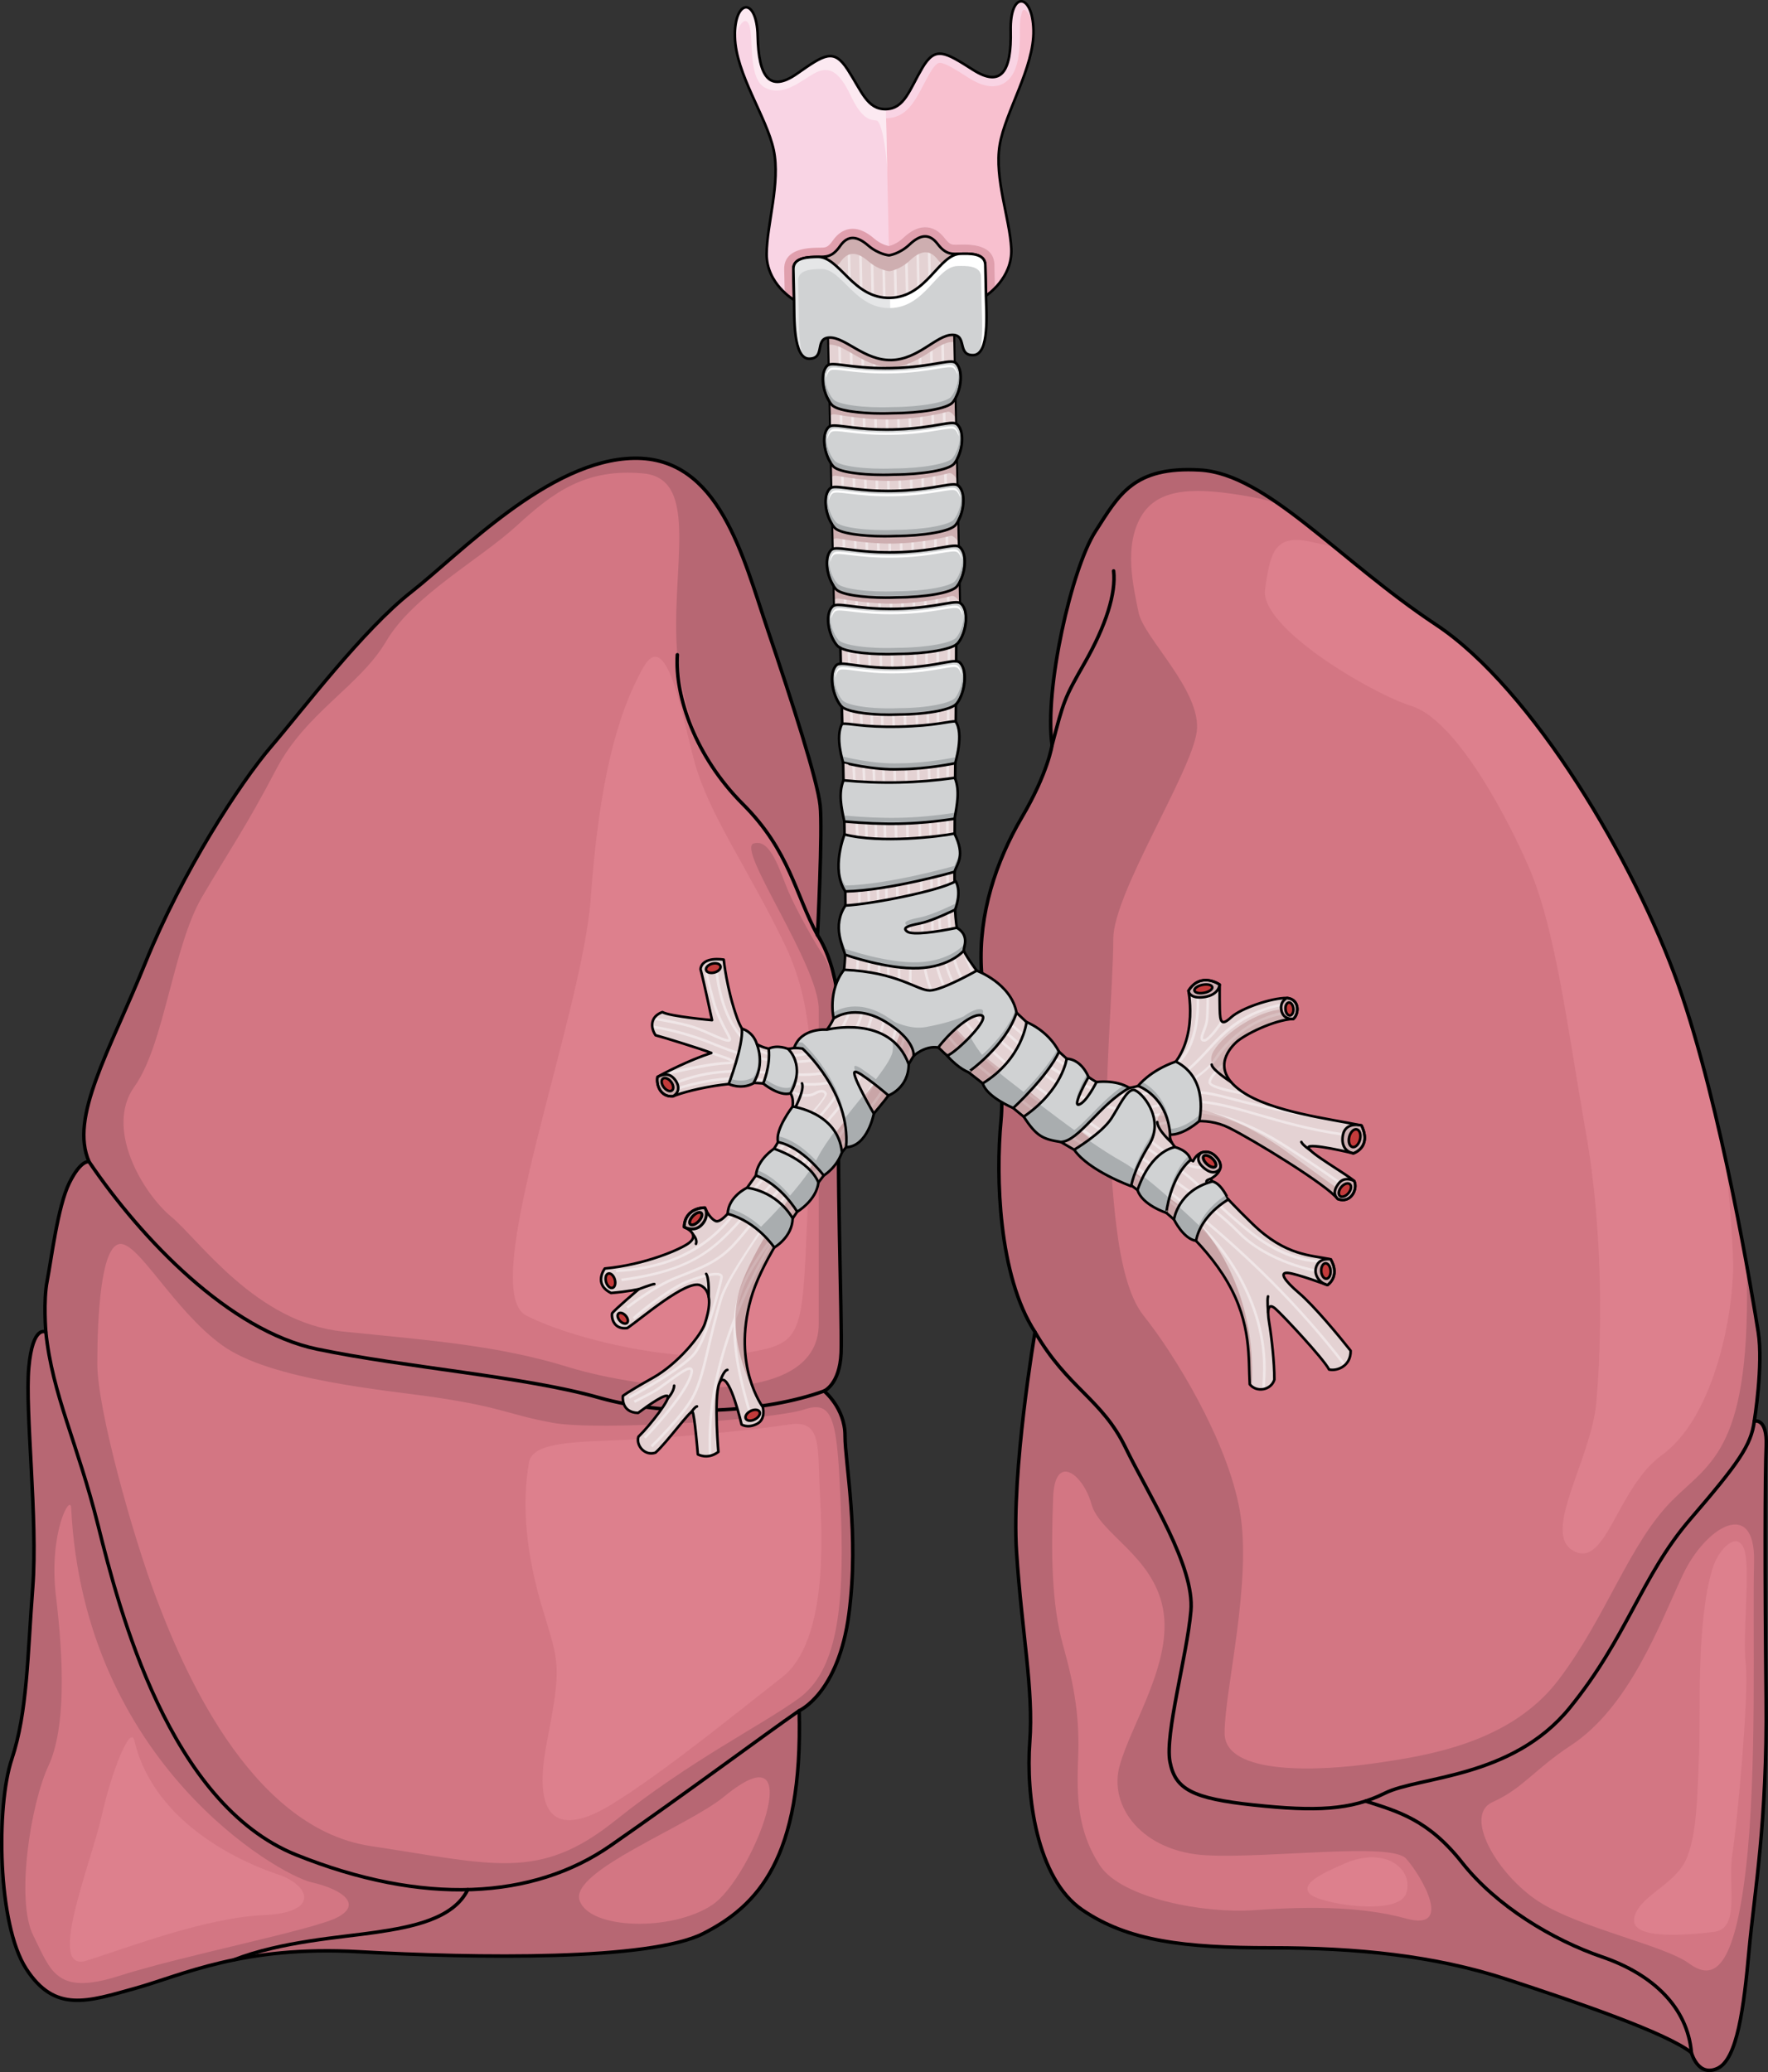 <?xml version="1.0" encoding="utf-8"?>
<!-- Generator: Adobe Illustrator 16.0.0, SVG Export Plug-In . SVG Version: 6.00 Build 0)  -->
<!DOCTYPE svg PUBLIC "-//W3C//DTD SVG 1.1//EN" "http://www.w3.org/Graphics/SVG/1.1/DTD/svg11.dtd">
<svg version="1.1" id="Layer_1" xmlns="http://www.w3.org/2000/svg" xmlns:xlink="http://www.w3.org/1999/xlink" x="0px" y="0px"
	 width="478.061px" height="560.316px" viewBox="0 0 478.061 560.316" enable-background="new 0 0 478.061 560.316"
	 xml:space="preserve">
<rect x="0" y="0" width="478.061" height="560.316" fill="#333333" stroke="none"/>
<g>
	<g>
		<path fill="#D37683" d="M475.414,360.21c-1.424-8.862-9.918-60.938-21.617-93.895c-11.691-32.938-39.311-80.051-65.535-97.421
			c-26.207-17.359-45.699-40.738-63.77-41.805c-18.057-1.054-21.957,6.744-28.33,16.662c-6.389,9.917-13.816,42.513-11.695,57.738
			c0,0-1.066,7.443-8.154,19.48c-6.113,10.409-10.381,22.421-10.969,34.855c0,1.229,0,2.597,0,3.91c0,0.164-0.014,0.328-0.068,0.479
			c0.014,0.493,0.027,0.999,0.055,1.504c0.164,3.433,0.629,6.729,1.23,9.946c0,0,0,0,0,0.015c0.066,0.229,0.109,0.365,0.109,0.365
			s-0.014,0-0.027,0.031c0.18,1.011,0.383,2.007,0.604,3.007c0.533,2.586,1.107,5.143,1.654,7.715
			c0.504,2.437,0.984,4.886,1.34,7.373c0.451,3.254,0.711,6.58,0.604,10.042c-0.027,0.969-0.098,1.956-0.191,2.953
			c-0.385,4.037-0.617,8.946-0.551,14.255c0.18,14.35,2.52,31.682,9.756,42.788c8.863,15.226,18.07,18.056,24.443,31.161
			c1.918,3.925,4.365,8.384,6.84,13.036c1.34,2.53,2.682,5.101,3.953,7.687l2.436,5.227c2.939,6.688,4.938,13.119,4.486,18.289
			c-1.066,12.09-7.086,33.349-5.662,40.791c1.408,7.44,6.018,9.917,22.664,11.682c13.57,1.451,22.436,1.477,30.232-1.053h0.014
			c1.764-0.575,3.488-1.286,5.186-2.137c9.205-4.595,34.361-3.896,49.955-23.02c4.514-5.555,8.043-10.888,11.105-16.046l0.932-1.588
			c6.977-12.009,11.627-23.019,20.547-33.377c13.104-15.237,16.523-20.054,17.357-26.563
			C474.346,384.299,476.822,369.061,475.414,360.21z"/>
		<path fill="#B76773" d="M475.414,360.21c-0.432-2.686-1.518-9.369-3.143-18.265c1.412,50.018-9.613,53.289-20.086,63.762
			c-11.625,11.627-17.783,31.461-30.779,48.56c-12.992,17.099-35.564,20.521-49.926,22.569c-14.363,2.053-40.355,3.422-40.355-8.205
			c0-11.629,7.525-41.039,4.105-60.189c-3.42-19.149-17.783-42.402-25.99-52.664c-8.209-10.26-8.209-37.616-9.576-48.56
			c-1.367-10.944,1.367-41.038,1.367-53.351c0-12.311,21.205-45.139,22.57-56.084c1.369-10.943-14.361-25.307-15.73-32.146
			c-1.367-6.838-4.104-17.781,0.684-25.989c4.789-8.207,15.639-7.714,28.727-5.471c2.779,0.475,5.533,1.132,8.24,1.91
			c-7.387-5.114-14.309-8.599-21.029-8.997c-18.057-1.054-21.957,6.744-28.33,16.662c-6.389,9.917-13.816,42.513-11.695,57.738
			c0,0-1.066,7.443-8.154,19.48c-6.113,10.409-10.381,22.421-10.969,34.855c0,1.229,0,2.597,0,3.91c0,0.164-0.014,0.328-0.068,0.479
			c0.014,0.493,0.027,0.999,0.055,1.504c0.164,3.433,0.629,6.729,1.23,9.946c0,0,0,0,0,0.015c0.066,0.229,0.109,0.365,0.109,0.365
			s-0.014,0-0.027,0.031c0.18,1.011,0.383,2.007,0.604,3.007c0.533,2.586,1.107,5.143,1.654,7.715
			c0.504,2.437,0.984,4.886,1.34,7.373c0.451,3.254,0.711,6.58,0.604,10.042c-0.027,0.969-0.098,1.956-0.191,2.953
			c-0.385,4.037-0.617,8.946-0.551,14.255c0.18,14.35,2.52,31.682,9.756,42.788c8.863,15.226,18.07,18.056,24.443,31.161
			c1.918,3.925,4.365,8.384,6.84,13.036c1.34,2.53,2.682,5.101,3.953,7.687l2.436,5.227c2.939,6.688,4.938,13.119,4.486,18.289
			c-1.066,12.09-7.086,33.349-5.662,40.791c1.408,7.44,6.018,9.917,22.664,11.682c13.57,1.451,22.436,1.477,30.232-1.053h0.014
			c1.764-0.575,3.488-1.286,5.186-2.137c9.205-4.595,34.361-3.896,49.955-23.02c4.514-5.555,8.043-10.888,11.105-16.046l0.932-1.588
			c6.977-12.009,11.627-23.019,20.547-33.377c13.104-15.237,16.523-20.054,17.357-26.563
			C474.346,384.299,476.822,369.061,475.414,360.21z"/>
		<path fill="#DD808D" d="M388.262,168.895c-10.031-6.645-19.078-14.171-27.438-20.991c-2.252-0.504-4.414-0.978-6.443-1.415
			c-9.641-2.086-10.945,2.734-12.311,12.994c-1.371,10.26,28.725,28.043,39.668,31.463c10.943,3.419,23.939,25.988,31.461,43.088
			c7.523,17.1,10.699,44.457,15.609,72.158s4.225,57.108,2.857,72.842c-1.367,15.729-15.047,35.565-6.154,40.352
			c8.891,4.787,11.627-17.099,23.936-25.988c12.313-8.893,18.471-32.146,19.154-49.247c0.18-4.515-0.545-15.897-2.016-30.655
			c-3.5-16.014-7.857-33.293-12.789-47.179C442.105,233.377,414.486,186.265,388.262,168.895z"/>
		<path fill="#D37683" d="M433.254,529.174c13.459,4.609,23.033,13.473,24.088,25.867c-6.729-5.307-30.465-13.459-49.941-19.834
			c-19.494-6.375-40.393-8.496-63.773-8.496c-23.375,0-38.615-1.777-51.008-10.287c-12.406-8.494-15.236-31.174-14.172-45.346
			c1.053-14.158-2.135-29.398-3.584-51.365c-1.449-21.955,4.994-59.503,4.994-59.503c8.863,15.226,18.07,18.056,24.443,31.161
			c1.918,3.925,4.365,8.384,6.84,13.036c1.34,2.53,2.682,5.101,3.953,7.687l2.436,5.227c2.939,6.688,4.938,13.119,4.486,18.289
			c-1.066,12.09-7.086,33.349-5.662,40.791c1.408,7.44,6.018,9.917,22.664,11.682c13.57,1.451,22.436,1.477,30.232-1.053h0.014
			c8.74,2.832,16.879,4.953,26.086,16.645C404.555,515.357,419.795,524.578,433.254,529.174z"/>
		<path fill="#D37683" d="M228.49,388.196c0-7.442-5.676-12.05-5.676-12.05c-15.58,5.663-41.092,7.44-60.928,1.766
			c-2.258-0.646-4.691-1.244-7.25-1.82l-24.76-2.476l-20.48-4.635l-19.146-3.274c-1.545-0.287-3.049-0.588-4.527-0.9
			c-23.732-4.951-47.467-29.754-61.639-50.653c0,0-2.133-0.713-5.32,5.662s-4.951,21.257-6.018,26.579
			c-1.07,5.307-0.355,13.815-0.355,13.815c1.777,17.003,8.508,29.753,14.17,52.419c5.664,22.68,19.123,75.111,53.498,88.926
			c16.732,6.732,32.367,9.754,46.414,9.399c14.814-0.343,27.875-4.433,38.604-11.876c20.9-14.525,41.803-30.12,51.008-36.494
			c0,0,10.631-4.609,13.461-26.21C232.391,414.762,228.49,395.625,228.49,388.196z"/>
		<path fill="#D37683" d="M226.727,311.444c0-6.485,0.082-12.368,0.328-16.839c0-0.096,0.014-0.192,0.014-0.289
			c0.178-3.117,0.287-6.086,0.316-8.918c0.041-2.982-0.014-5.813-0.152-8.48c-0.068-1.176-0.148-2.312-0.26-3.421
			c-0.176-2.133-0.438-4.145-0.766-6.06c-0.998-5.826-2.668-10.684-5.156-14.581c0,0,1.422-28.33,0.711-35.062
			c-0.711-6.729-7.441-27.631-14.172-47.479c-6.73-19.834-13.104-46.756-36.141-46.398c-23.021,0.339-47.111,25.852-60.213,36.125
			c-13.121,10.273-29.412,31.887-37.908,41.803c-8.508,9.918-24.102,34.007-34.018,58.45c-9.918,24.446-20.547,41.806-15.227,53.857
			c0.646,0.952,1.316,1.91,2.002,2.875c0.139,0.199,0.279,0.396,0.42,0.596c0.672,0.937,1.357,1.88,2.064,2.825
			c0.133,0.182,0.27,0.36,0.404,0.542c0.672,0.894,1.354,1.788,2.055,2.684c0.092,0.117,0.178,0.233,0.268,0.348
			c0.752,0.955,1.52,1.912,2.303,2.865c0.176,0.218,0.35,0.431,0.531,0.648c0.781,0.951,1.58,1.898,2.393,2.844
			c0.125,0.143,0.252,0.284,0.373,0.427c0.762,0.877,1.533,1.751,2.32,2.617c0.145,0.161,0.285,0.32,0.43,0.478
			c0.85,0.934,1.709,1.857,2.582,2.773c0.189,0.195,0.373,0.39,0.563,0.581c0.898,0.937,1.809,1.865,2.732,2.778
			c0.049,0.049,0.104,0.099,0.152,0.149c0.898,0.884,1.813,1.757,2.734,2.617c0.166,0.156,0.332,0.318,0.502,0.473
			c0.941,0.873,1.896,1.731,2.855,2.576c0.166,0.141,0.33,0.283,0.494,0.427c0.988,0.854,1.984,1.7,2.992,2.519
			c0.012,0.01,0.021,0.02,0.031,0.028c1.025,0.831,2.055,1.634,3.094,2.421c0.168,0.126,0.334,0.254,0.504,0.381
			c1.027,0.77,2.064,1.518,3.107,2.241c0.107,0.076,0.219,0.147,0.328,0.223c1.043,0.716,2.088,1.405,3.145,2.067
			c0.059,0.039,0.117,0.076,0.176,0.115c1.084,0.675,2.17,1.318,3.262,1.929c0.148,0.087,0.295,0.167,0.443,0.251
			c1.109,0.614,2.223,1.203,3.342,1.748c0,0,0.002,0.003,0.004,0.006l0.006,0.005l0.021,0.008c0.02,0.009,0.041,0.019,0.064,0.028
			c0.963,0.47,1.93,0.906,2.898,1.322c0.156,0.069,0.314,0.139,0.473,0.203c1.994,0.835,3.994,1.549,5.998,2.132
			c0.195,0.056,0.387,0.112,0.582,0.165c0.998,0.277,1.996,0.535,2.996,0.744c1.293,0.268,2.621,0.526,3.965,0.785
			c0.188,0.036,0.367,0.076,0.557,0.109h0.004c21.537,4.069,48.75,6.525,67.43,11.105c0.129,0.03,0.266,0.061,0.393,0.092
			c1.318,0.328,2.594,0.663,3.816,1.014c19.84,5.669,45.342,3.898,60.932-1.771h-0.004c0.055-0.026,4.25-1.836,4.605-10.275
			C227.697,359.416,226.742,332.318,226.727,311.444z"/>
		<path fill="#D37683" d="M216.084,462.584c1.068,40.039-11.326,52.789-25.852,60.227c-14.529,7.443-61.639,6.732-93.17,4.952
			c-13.912-0.778-24.869,0.37-33.855,2.218c12.955-5.047,28.891-6.06,38.465-7.482c9.564-1.408,20.916-3.527,24.801-11.531v-0.013
			c14.814-0.343,27.875-4.433,38.604-11.876C185.977,484.553,206.879,468.958,216.084,462.584z"/>
		<path fill="#D37683" d="M126.473,510.954v0.013c-3.885,8.004-15.236,10.123-24.801,11.531c-9.574,1.423-25.51,2.436-38.465,7.482
			c-11.381,2.312-19.604,5.733-26.729,7.702c-12.75,3.542-21.613,6.745-29.396-5.308c-7.797-12.051-8.154-43.923-3.898-56.688
			c4.24-12.748,4.24-27.988,5.662-46.398c1.424-18.427-2.121-47.836-1.066-59.518c1.066-11.695,4.611-9.562,4.611-9.562
			c1.777,17.003,8.508,29.753,14.17,52.419c5.664,22.68,19.123,75.111,53.498,88.926
			C96.791,508.287,112.426,511.309,126.473,510.954z"/>
		<path fill="#D37683" d="M474.346,384.299c-0.834,6.51-4.254,11.326-17.357,26.563c-8.92,10.358-13.57,21.368-20.547,33.377
			l-0.932,1.588c-3.063,5.158-6.592,10.491-11.105,16.046c-15.594,19.123-40.75,18.425-49.955,23.02
			c-1.697,0.851-3.422,1.562-5.186,2.137c8.74,2.832,16.879,4.953,26.086,16.645c9.205,11.684,24.445,20.904,37.904,25.5
			c13.459,4.609,23.033,13.473,24.088,25.867c0,0,1.779,6.73,7.088,4.255c5.32-2.476,7.086-16.292,8.508-31.887
			c1.408-15.579,4.951-34.718,4.596-68.011c-0.342-33.311-0.303-60.588,0.027-68.37C477.889,383.23,474.346,384.299,474.346,384.299
			z"/>
		<path fill="#B76773" d="M226.727,311.444c0-6.485,0.082-12.368,0.328-16.839c0-0.096,0.014-0.192,0.014-0.289
			c0.178-3.117,0.287-6.086,0.316-8.918c0.041-2.982-0.014-5.813-0.152-8.48c-0.023-0.429-0.066-0.826-0.096-1.242
			c-0.695-6.229-2.682-14.742-4.313-17.021c-2.021-2.82-7.514-12.539-9.723-17.782c-2.209-5.244-4.73-14.329-9.35-12.776
			c-4.617,1.55,17.639,32.839,17.639,44.835c0,11.992,0,60.641,0,85c0,24.363-48.799,17.598-67.748,11.731
			c-18.947-5.866-37.443-7.218-60.9-9.604c-23.463-2.386-38.801-24.683-46.469-31.069c-7.672-6.388-18.047-23.841-9.926-35.164
			c8.121-11.321,10.375-37.852,18.332-51.362c7.959-13.512,11.895-18.971,20.016-34.451s22.557-22.415,29.775-34.686
			c7.219-12.269,25.264-22.018,35.188-31.109c9.924-9.094,18.633-15.646,34.287-14.199c15.656,1.449,7.219,26.451,9.201,49.032
			c0.996,11.319,4.963,27.636,17.715,40.388c12.754,12.753,14.17,24.445,20.191,35.426l0,0l-0.002-0.007
			c0,0,1.422-28.33,0.711-35.062c-0.711-6.729-7.441-27.631-14.172-47.479c-6.73-19.834-13.104-46.756-36.141-46.398
			c-23.021,0.339-47.111,25.852-60.213,36.125c-13.121,10.273-29.412,31.887-37.908,41.803c-8.508,9.918-24.102,34.007-34.018,58.45
			c-9.918,24.446-20.547,41.806-15.227,53.857c11.566,17.058,29.502,36.705,48.605,46.052l0.006,0.005l0.021,0.008
			c4.295,2.099,8.65,3.681,13.006,4.589c0.006,0,0.01,0.003,0.016,0.003l-0.01,0.003c1.293,0.268,2.621,0.526,3.965,0.785
			c0.188,0.036,0.367,0.076,0.557,0.109h0.004c21.537,4.069,48.75,6.525,67.43,11.105c0.129,0.03,0.266,0.061,0.393,0.092
			c1.318,0.328,2.594,0.663,3.816,1.014c0,0-0.016-0.006-0.025-0.015c0.004,0.003,0.014,0.005,0.02,0.009
			c19.836,5.675,45.348,3.897,60.928-1.766c0,0,4.254-1.78,4.611-10.275C227.697,359.416,226.742,332.318,226.727,311.444z"/>
		<path fill="#B76773" d="M228.49,388.196c0-7.442-5.676-12.05-5.676-12.05c-15.58,5.663-41.092,7.44-60.928,1.766
			c-1.217-0.35-2.494-0.682-3.811-1.008c-0.127-0.031-0.264-0.062-0.393-0.092c-1-0.246-2.002-0.49-3.047-0.721l-0.09-0.011
			c-15.238-3.391-35.156-5.63-53.096-8.458l-11.182-1.91c-0.197-0.037-0.383-0.079-0.576-0.115
			c-1.348-0.255-2.676-0.516-3.971-0.791c-23.732-4.951-47.467-29.754-61.639-50.653c0,0-2.133-0.713-5.32,5.662
			s-4.951,21.257-6.018,26.579c-1.07,5.307-0.355,13.815-0.355,13.815c1.777,17.003,8.508,29.753,14.17,52.419
			c5.664,22.68,19.123,75.111,53.498,88.926c16.732,6.732,32.367,9.754,46.414,9.399c14.814-0.343,27.875-4.433,38.604-11.876
			c20.9-14.525,41.803-30.12,51.008-36.494c0,0,10.631-4.609,13.461-26.21C232.391,414.762,228.49,395.625,228.49,388.196z
			 M215.992,459.25c-10.031,7.297-29.18,16.676-49.699,33.09c-20.52,16.415-32.83,11.857-66.117,6.842
			c-33.283-5.016-51.523-50.157-57.908-67.03c-6.383-16.869-15.957-51.066-15.957-63.377c0-12.313,0.91-31.462,5.926-32.374
			c5.018-0.914,14.592,17.781,27.814,27.357c13.223,9.577,44.639,12.146,57.91,14.134c18.24,2.735,19.15,4.562,31.461,6.84
			c12.313,2.28,59.754-0.841,67.961-3.575c8.205-2.736,9.121,2.734,10.031,28.725C228.328,435.872,226.023,451.954,215.992,459.25z"
			/>
		<path fill="#DD808D" d="M143.037,395.445c1.018-5.752,12.996-5.471,27.357-6.153c14.365-0.684,34.199-2.736,43.092-4.104
			c8.891-1.365,7.523,6.155,8.207,18.468c0.684,12.311,2.053,40.353-10.26,49.929c-12.311,9.575-31.463,25.305-45.824,34.197
			c-14.363,8.89-21.887,4.787-17.785-16.416c4.105-21.2,3.354-21.543-1.094-36.248C142.287,420.411,140.986,407.073,143.037,395.445
			z"/>
		<path fill="#DD808D" d="M36.342,470.684c-1.053-4.468-6.156,8.205-8.893,20.518c-2.736,12.311-15.047,42.405-4.102,38.984
			c10.939-3.418,32.145-11.628,47.875-12.311c15.73-0.684,12.311-8.207,4.105-10.943C67.119,504.197,41.813,493.936,36.342,470.684z
			"/>
		<path fill="#B76773" d="M80.059,501.555c-34.375-13.814-47.834-66.246-53.498-88.926c-5.662-22.666-12.393-35.416-14.17-52.419
			c0,0-3.545-2.134-4.611,9.562c-1.055,11.682,2.49,41.091,1.066,59.518c-1.422,18.41-1.422,33.65-5.662,46.398
			c-4.256,12.765-3.898,44.637,3.898,56.688c7.783,12.053,16.646,8.85,29.396,5.308c7.125-1.969,15.348-5.391,26.729-7.702
			c12.955-5.047,28.891-6.06,38.465-7.482c9.564-1.408,20.916-3.527,24.801-11.531v-0.013
			C112.426,511.309,96.791,508.287,80.059,501.555z M91.057,518.558c-6.84,3.423-41.723,10.259-58.82,15.732
			c-17.098,5.471-18.465-1.368-23.254-10.944c-4.787-9.576-0.684-35.564,4.105-45.824c4.787-10.258,4.102-28.726,2.051-45.825
			c-2.051-17.098,3.904-27.922,4.102-23.94c3.422,69.08,56.088,99.176,64.977,101.228C93.109,511.033,97.898,515.141,91.057,518.558
			z"/>
		<path fill="#B76773" d="M216.084,462.584c-9.205,6.374-30.107,21.969-51.008,36.494c-10.729,7.443-23.789,11.533-38.604,11.876
			v0.013c-3.885,8.004-15.236,10.123-24.801,11.531c-9.574,1.423-25.51,2.436-38.465,7.482c8.986-1.848,19.943-2.996,33.855-2.218
			c31.531,1.78,78.641,2.491,93.17-4.952C204.758,515.373,217.152,502.623,216.084,462.584z M192.629,515.076
			c-10.906,7.322-33.355,6.712-35.922-1.221c-2.566-7.932,29.172-19.879,39.125-28.067
			C219.568,466.262,203.531,507.752,192.629,515.076z"/>
		<path fill="#DD808D" d="M188.18,207.358c-3.361-11.194-7.523-38.983-14.363-26.672c-6.84,12.309-11.764,30.093-14.09,62.239
			s-31.051,106.014-17.373,112.852c13.68,6.839,41.723,12.997,58.137,10.262c16.416-2.739,16.416-3.423,17.783-36.934
			c1.367-33.516,3.42-54.033-6.156-73.868C202.541,235.403,192.283,221.04,188.18,207.358z"/>
		<path fill="#CDB0BF" d="M268.135,274.618c0,0-0.33,0.163-0.889,0.466c-0.221-1-0.424-1.996-0.604-3.007
			c0.014-0.031,0.027-0.031,0.027-0.031S267.189,272.993,268.135,274.618z"/>
		<path fill="#B76773" d="M433.254,529.174c-13.459-4.596-28.699-13.816-37.904-25.5c-9.207-11.691-17.346-13.813-26.086-16.645
			h-0.014c-7.797,2.529-16.662,2.504-30.232,1.053c-16.646-1.765-21.256-4.241-22.664-11.682
			c-1.424-7.442,4.596-28.701,5.662-40.791c0.451-5.17-1.547-11.601-4.486-18.289l-2.436-5.227
			c-1.271-2.586-2.613-5.156-3.953-7.687c-2.475-4.652-4.922-9.111-6.84-13.036c-6.373-13.105-15.58-15.936-24.443-31.161
			c0,0-6.443,37.548-4.994,59.503c1.449,21.967,4.637,37.207,3.584,51.365c-1.064,14.172,1.766,36.852,14.172,45.346
			c12.393,8.51,27.633,10.287,51.008,10.287c23.381,0,44.279,2.121,63.773,8.496c19.477,6.375,43.213,14.527,49.941,19.834
			C456.287,542.646,446.713,533.783,433.254,529.174z M380.201,518.793c-13.055-3.602-28.363-3.152-41.416-2.253
			c-13.055,0.901-35.566-3.149-41.418-12.155c-5.854-9.001-6.301-18.008-5.85-28.811s-0.902-19.358-4.053-30.611
			c-3.15-11.256-3.268-24.77-2.701-40.066c0.451-12.155,8.104-6.301,10.354,1.801c2.25,8.104,16.656,13.955,19.357,28.361
			c2.701,14.405-8.553,31.061-11.705,42.317c-3.15,11.255,6.303,23.41,23.41,24.308c17.107,0.902,49.969-3.599,54.021,0.902
			C384.254,507.086,393.258,522.393,380.201,518.793z"/>
		<path fill="#B76773" d="M474.346,384.299c-0.834,6.51-4.254,11.326-17.357,26.563c-8.92,10.358-13.57,21.368-20.547,33.377
			l-0.932,1.588c-3.063,5.158-6.592,10.491-11.105,16.046c-15.594,19.123-40.75,18.425-49.955,23.02
			c-1.697,0.851-3.422,1.562-5.186,2.137c8.74,2.832,16.879,4.953,26.086,16.645c9.205,11.684,24.445,20.904,37.904,25.5
			c13.459,4.609,23.033,13.473,24.088,25.867c0,0,1.779,6.73,7.088,4.255c5.32-2.476,7.086-16.292,8.508-31.887
			c1.408-15.579,4.951-34.718,4.596-68.011c-0.342-33.311-0.303-60.588,0.027-68.37C477.889,383.23,474.346,384.299,474.346,384.299
			z M474.287,422.453c-0.451,17.557,0.9,56.722-2.25,83.281c-3.154,26.563-8.555,30.162-15.307,25.211
			c-6.754-4.951-29.262-9.452-40.518-16.656c-11.254-7.203-20.707-23.406-12.604-27.01c8.102-3.603,11.227-8.779,21.158-15.307
			c15.756-10.354,23.859-32.413,30.162-45.92C461.232,412.55,474.736,404.896,474.287,422.453z"/>
		<path fill="#DD808D" d="M463.033,424.253c1.697-5.6,6.752-10.353,8.551-5.399c1.803,4.949-0.447,22.508,0.453,31.061
			c0.9,8.555-2.252,42.768-3.602,51.322c-1.352,8.553,2.25,20.257-4.953,21.156c-7.203,0.9-22.51,2.252-21.607-3.604
			c0.898-5.85,10.805-9,13.955-15.753c3.15-6.754,3.15-18.909,3.602-28.812C459.883,464.319,458.531,439.109,463.033,424.253z"/>
		<path fill="#DD808D" d="M363.543,503.936c-6.709,2.95-11.705,5.402-9.453,8.104c2.25,2.702,23.859,6.301,26.109,0
			C382.451,505.734,374.797,498.982,363.543,503.936z"/>
		<g>
			
				<path fill="none" stroke="#000000" stroke-width="0.94" stroke-linecap="round" stroke-linejoin="round" stroke-miterlimit="10" d="
				M221.053,252.863c0,0,1.42-28.34,0.711-35.072c-0.711-6.729-7.439-27.632-14.17-47.469c-6.732-19.84-13.107-46.762-36.135-46.409
				c-23.027,0.354-47.115,25.862-60.223,36.135c-13.111,10.274-29.406,31.885-37.908,41.803c-8.502,9.919-24.09,34.01-34.012,58.453
				c-9.918,24.443-20.545,41.802-15.232,53.85c0,0-2.125-0.711-5.313,5.666c-3.189,6.378-4.963,21.255-6.023,26.57
				c-1.063,5.313-0.354,13.817-0.354,13.817s-3.543-2.127-4.605,9.564c-1.064,11.69,2.479,41.094,1.063,59.515
				c-1.42,18.423-1.42,33.657-5.67,46.409c-4.254,12.754-3.896,44.637,3.896,56.682c7.795,12.046,16.65,8.857,29.404,5.313
				c12.752-3.542,29.049-11.688,60.58-9.919c31.529,1.771,78.645,2.48,93.17-4.961c14.525-7.438,26.924-20.19,25.861-60.221
				c0,0,10.627-4.607,13.461-26.219c2.834-21.609-1.063-40.738-1.063-48.179c0-7.438-5.668-12.046-5.668-12.046
				s4.25-1.77,4.605-10.272c0.354-8.503-1.416-52.783-0.355-71.561C228.141,275.537,226.723,261.72,221.053,252.863z"/>
			
				<path fill="none" stroke="#000000" stroke-width="0.94" stroke-linecap="round" stroke-linejoin="round" stroke-miterlimit="10" d="
				M221.053,252.863c-6.021-10.98-7.438-22.673-20.191-35.426c-12.752-12.752-18.422-29.049-17.715-40.388"/>
			
				<path fill="none" stroke="#000000" stroke-width="0.94" stroke-linecap="round" stroke-linejoin="round" stroke-miterlimit="10" d="
				M24.084,314.153c14.172,20.899,37.908,45.696,61.645,50.659c23.734,4.959,56.326,7.439,76.164,13.105
				c19.84,5.669,45.342,3.898,60.932-1.771"/>
			
				<path fill="none" stroke="#000000" stroke-width="0.94" stroke-linecap="round" stroke-linejoin="round" stroke-miterlimit="10" d="
				M12.395,360.207c1.771,17.002,8.504,29.756,14.17,52.429c5.67,22.673,19.129,75.104,53.494,88.919
				c34.361,13.818,64.121,12.047,85.023-2.479s41.797-30.11,51.012-36.486"/>
			
				<path fill="none" stroke="#000000" stroke-width="0.94" stroke-linecap="round" stroke-linejoin="round" stroke-miterlimit="10" d="
				M63.205,529.979c12.957-5.041,28.9-6.055,38.467-7.473c9.564-1.417,20.924-3.541,24.809-11.537"/>
			
				<path fill="none" stroke="#000000" stroke-width="0.94" stroke-linecap="round" stroke-linejoin="round" stroke-miterlimit="10" d="
				M284.471,201.493c0,0-1.064,7.44-8.15,19.485c-7.084,12.045-11.689,26.215-10.98,40.741c0.709,14.522,6.73,26.568,5.314,41.447
				c-1.418,14.881-0.711,41.811,9.211,57.04c0,0-6.449,37.548-4.996,59.515c1.451,21.962,4.643,37.194,3.578,51.364
				c-1.063,14.174,1.77,36.844,14.17,45.346c12.4,8.506,27.635,10.275,51.016,10.275s44.281,2.125,63.768,8.502
				c19.482,6.378,43.219,14.525,49.949,19.841c0,0,1.773,6.728,7.084,4.247c5.314-2.477,7.086-16.295,8.504-31.883
				c1.416-15.584,4.959-34.719,4.604-68.016c-0.352-33.304-0.301-60.581,0.027-68.373c0.328-7.795-3.215-6.732-3.215-6.732
				s2.477-15.229,1.063-24.086c-1.414-8.859-9.918-60.936-21.609-93.883c-11.693-32.947-39.322-80.062-65.539-97.422
				c-26.215-17.359-45.701-40.74-63.768-41.803c-18.066-1.063-21.963,6.729-28.34,16.646
				C289.783,153.669,282.346,186.263,284.471,201.493z"/>
			
				<path fill="none" stroke="#000000" stroke-width="0.94" stroke-linecap="round" stroke-linejoin="round" stroke-miterlimit="10" d="
				M284.471,201.493c3.186-12.044,3.186-12.398,8.854-22.317c5.67-9.921,8.504-18.777,7.795-24.8"/>
			
				<path fill="none" stroke="#000000" stroke-width="0.94" stroke-linecap="round" stroke-linejoin="round" stroke-miterlimit="10" d="
				M279.865,360.207c8.854,15.229,18.066,18.063,24.441,31.168c6.377,13.107,18.777,32.133,17.715,44.23
				c-1.064,12.099-7.086,33.355-5.67,40.793c1.416,7.439,6.023,9.922,22.676,11.691c16.65,1.771,26.213,1.416,35.422-3.188
				c9.213-4.606,34.363-3.896,49.951-23.028c15.588-19.13,19.484-35.781,32.592-51.014c13.109-15.231,16.518-20.051,17.361-26.566"
				/>
			
				<path fill="none" stroke="#000000" stroke-width="0.94" stroke-linecap="round" stroke-linejoin="round" stroke-miterlimit="10" d="
				M369.246,487.037c8.748,2.824,16.896,4.947,26.107,16.637c9.209,11.693,24.443,20.904,37.904,25.509
				c13.461,4.606,23.029,13.47,24.092,25.867"/>
		</g>
	</g>
	<g>
		<path fill="#E4D2D3" d="M223.902,73.695c0,0,1.832,37.001,2.428,64.205c0.596,27.205,3.051,111.266,2.068,122.543
			c-0.98,11.276-2.582,19.699-11.277,22.313c-8.695,2.611-14.904,0.602-17.775-7.374c-2.873-7.974-3.65-15.884-3.65-15.884
			s-5.803-1.028-6.275,2.561c0.84,3.117,3.111,13.803,3.111,13.803s-11.473-1.017-13.426-2.183
			c-3.385,1.229-3.211,4.253-1.844,6.261c1.992,0.505,12.801,3.848,15.078,4.787c-5.904,1.892-12.928,5.513-14.557,6.484
			c-0.395,2.156,0.779,5.486,4.188,5.246c4.363-1.855,20.738-5.627,29.729-2.357c8.988,3.272-7.211,23.414-10.145,27.717
			c-2.934,4.301-6.404,9.166-8.129,8.322c-1.727-0.845-2.832-3.57-2.832-3.57s-5.398-0.158-5.611,5.24
			c2.281,1.053,3.523,2.566,1.359,4.265c-2.164,1.699-11.924,5.934-22.801,6.941c0,0-3.211,4.2,1.686,6.623
			c4.506-0.373,7.52-1.044,7.52-1.044s-6.541,5.536-7.234,6.545c-0.242,1.489,0.594,4.443,4.105,3.982
			c3.365-2.221,16.111-13.289,19.783-11.553c3.672,1.737,2.188,7.329,1.186,10.378c-1,3.05-7.162,10.779-14.123,14.675
			c-6.959,3.896-8.041,4.856-8.041,4.856s-0.617,4.472,4.119,4.588c3.359-2.496,7.373-5.227,8.049-4.524
			c0.676,0.7-4.568,7.639-7.963,10.961c-0.721,2.274,1.656,5.305,4.607,4.306c3.078-2.71,9.438-11.549,9.998-11.064
			s1.461,11.528,1.461,11.528s2.621,1.538,5.547-0.672c-0.23-2.912-1.4-18.63,0.949-19.45c2.35-0.825,5.328,12.045,5.328,12.045
			s1.566,1.123,4.125-0.146c2.559-1.266,1.605-4.602,1.605-4.602s-8.289-11.012-3.223-29.191
			c5.068-18.184,30.617-46.637,36.262-53.789c5.645-7.15,9.031-15.48,10.813-15.628c1.781-0.151,3.482,1.149,4.967,2.679
			s10.549,8.023,20.324,16.287s19.67,11.839,29.189,18.77c9.523,6.931,20.875,15.94,27.369,27.178
			c6.492,11.235,5.576,20.652,5.975,27.574c1.846,2.313,5.791,1.608,6.658-1.26c0.023-4.582-0.748-11.497-1.389-15.32
			c-0.641-3.826-0.246-5.507,1.648-3.877c1.895,1.631,12.986,13.46,14.537,16.46c2.178,0.509,5.924-0.933,5.832-5.082
			c-3.311-4.197-9.924-12.161-13.959-15.601c-4.037-3.443-5.385-5.642-3.029-5.445c2.357,0.196,10.721,3.295,10.721,3.295
			s3.541-2.243,0.9-6.953c-5.229-1.186-12.09-0.789-21.135-9.565c-9.045-8.779-11.41-12.194-11.41-12.194s4.289-2.074,2.115-5.245
			c-2.176-3.172-5.502-2.481-6.801,0.458c-1.564-0.771-7.596-4.785-5.99-7.793s9.25-4.412,15.635-1.271
			c6.385,3.143,26.463,15.395,29.457,19.291c3.559,1.346,5.51-2.722,4.473-4.866c-2.209-1.934-12.363-7.716-12.393-9.076
			s12.168,1.592,12.168,1.592s5.043-1.598,2.188-7.539c-8.582-1.794-24.473-3.673-32.457-9.257
			c-7.982-5.581-3.768-10.996-1.525-13.151c2.244-2.153,10.387-6.169,15.582-6.407c1.578-1.457,1.678-5.298-1.734-5.656
			c-4.332-0.027-12.506,2.813-15.115,5.221c-2.607,2.41-3.002,1.366-3.08-2.223c-0.078-3.59-0.021-6.622-0.021-6.622
			s-5.094-3.604-8.445,1.669c0.424,2.345,2.748,18.018-9.193,23.975c-11.939,5.957-17.457,0.072-24.594-6.396
			c-7.139-6.468-19.574-17.523-23.471-23.01c-3.898-5.488-5.859-7.484-5.971-21.039c-0.111-13.559,0.211-35.69,0.32-47.701
			c0.107-12.013,0.396-47.641-0.609-68.033c-1.004-20.391-1.314-49.832-0.428-55.206L223.902,73.695z"/>
		<path fill="#D0B1B4" d="M184.982,331.809c0.072,0.034,0.141,0.069,0.211,0.103c0.648,0.296,2.719,1.034,4.395-0.568
			c1.502-1.436,1.578-3.128,1.33-4.088c-0.211-0.405-0.324-0.687-0.324-0.687S185.195,326.41,184.982,331.809z"/>
		
			<path fill="none" stroke="#000000" stroke-width="0.783" stroke-linecap="round" stroke-linejoin="round" stroke-miterlimit="10" d="
			M184.982,331.809c0.072,0.034,0.141,0.069,0.211,0.103c0.648,0.296,2.719,1.034,4.395-0.568c1.502-1.436,1.578-3.128,1.33-4.088
			c-0.211-0.405-0.324-0.687-0.324-0.687S185.195,326.41,184.982,331.809z"/>
		<path fill="#D0B1B4" d="M329.414,313.538c-1.354-1.975-3.154-2.451-4.633-1.82c-0.025,0.02-2.039,1.644,0.615,3.989
			c2.668,2.356,3.994,0.822,4.502,0.416C330.139,315.384,330.082,314.514,329.414,313.538z"/>
		<g>
			<path fill="#F0E6E7" d="M316.455,288.783l0.002,0.007l0.127,0.328c0.344-0.133,8.383-3.439,7.633-20.555l-0.699,0.03
				c0.576,13.135-4.227,17.91-6.281,19.342C316.989,288.225,316.729,288.507,316.455,288.783z"/>
			<path fill="#F0E6E7" d="M325.191,278.583c-0.465,1.214-0.832,2.171-0.439,2.73c0.178,0.255,0.48,0.38,0.896,0.37
				c1.238-0.026,3.457-2.902,5.1-5.311c-0.235-0.03-0.41-0.187-0.541-0.46c-0.001-0.001-0.002-0.001-0.002-0.002
				c-1.783,2.603-3.754,5.057-4.572,5.073c-0.16,0.003-0.271-0.023-0.309-0.074c-0.178-0.253,0.211-1.263,0.521-2.075
				c0.35-0.906,0.744-1.935,0.854-2.896c0.277-2.434,0.229-7.22,0.227-7.422l-0.701,0.008c0.002,0.049,0.051,4.943-0.223,7.334
				C325.902,276.731,325.525,277.715,325.191,278.583z"/>
			<path fill="#F0E6E7" d="M319.07,300.405c-2.107,0.373-4.344,0.575-6.506,0.77c-4.914,0.444-8.795,0.798-8.748,2.988
				c0.061,2.75,5.371,6.175,12.096,10.511l1.256,0.81c3.715,2.4,6.465,5.062,9.648,8.141c2.969,2.871,6.332,6.125,11.338,10.077
				c9.287,7.334,16.557,7.685,18.35,7.646c0.236-0.005,0.377-0.017,0.416-0.021l0.697-0.609c-0.082,0.008-8.738,0.561-19.029-7.564
				c-4.979-3.932-8.328-7.172-11.285-10.03c-3.209-3.108-5.982-5.787-9.756-8.228l-1.254-0.809
				c-6.291-4.055-11.723-7.559-11.775-9.938c-0.035-1.538,3.922-1.896,8.109-2.275c2.178-0.196,4.428-0.398,6.566-0.779
				c6.752-1.199,17.902,2.432,28.404,9.254c10.582,6.874,14.443,9.782,14.482,9.811l0.42-0.56c-0.037-0.028-3.91-2.947-14.52-9.838
				C337.338,302.848,325.99,299.171,319.07,300.405z"/>
			<path fill="#F0E6E7" d="M313.002,303.706c-0.475-0.011-3.801-0.007-4.068,1.951c-0.346,2.526,7.523,7.167,9.943,8.53
				c2.764,1.555,4.469,1.915,5.477,1.893c0.859-0.018,1.211-0.316,1.281-0.383l-0.48-0.512c-0.012,0.012-1.295,1-5.934-1.61
				c-5.83-3.281-9.775-6.499-9.594-7.821c0.164-1.196,2.51-1.38,3.4-1.347l0.051,0.001l0.049-0.012
				c2.023-0.514,5.42-1.037,6.299-0.354c0.049-0.02,0.099-0.037,0.147-0.057c0.057-0.021,0.112-0.043,0.17-0.064
				c0.018-0.006,0.034-0.013,0.052-0.02l0.27-0.226C318.906,302.311,314.082,303.433,313.002,303.706z"/>
			<path fill="#F0E6E7" d="M316.607,297.87c-1.207,0.2-2.393,0.473-3.541,0.736c-7.67,1.765-15.602,3.59-37.609-13.556
				c-17.553-13.679-20.795-23.083-21.117-37.789c-0.33-15.155-0.438-72.617-0.439-73.248l-0.701,0.003
				c0.002,0.63,0.107,58.099,0.439,73.262c0.32,14.615,3.717,24.556,21.387,38.325c22.273,17.351,30.369,15.488,38.199,13.687
				c1.137-0.263,2.313-0.532,3.496-0.728c7.879-1.307,14.801,0.713,23.563,3.266c6.408,1.867,13.672,3.985,22.982,5.314l0.1-0.692
				c-9.262-1.323-16.5-3.435-22.887-5.294C331.633,298.576,324.645,296.541,316.607,297.87z"/>
			<path fill="#F0E6E7" d="M356.459,343.395c-0.133-0.021-13.318-2.136-21.498-10.628c-6.764-7.022-22.779-17.78-39.734-29.17
				c-3.99-2.682-8.117-5.453-12.107-8.167c-20.822-14.168-30.256-27.301-30.592-42.584l-1.725-78.77l-0.701,0.014l1.725,78.77
				c0.34,15.535,9.869,28.842,30.898,43.148c3.992,2.717,8.119,5.49,12.111,8.171c16.924,11.368,32.908,22.104,39.621,29.074
				c8.346,8.666,21.762,10.813,21.895,10.835L356.459,343.395z"/>
			<path fill="#F0E6E7" d="M341.301,375.678c0.24-0.025,0.477-0.069,0.709-0.137l0.174-3.341
				c1.113-21.575-13.811-37.408-15.516-39.142c-6.217-6.322-25.785-20.053-33.381-23.904c-7.115-3.604-22.727-16.473-30.229-22.656
				l-0.865-0.712c-4.094-3.372-6.926-7.708-8.799-10.575c-1.596-2.445-2.332-3.525-3.1-3.548c-1.652-0.062-2.125,2.4-2.836,6.106
				c-0.078,0.405-0.16,0.828-0.244,1.264c-0.805,4.086-3.793,11.819-3.824,11.897l0.326,0.125c0.036-0.059,0.074-0.118,0.11-0.177
				c0.207-0.335,0.407-0.662,0.605-0.989c0.087-0.145,0.179-0.293,0.265-0.436c0.938-2.543,2.617-7.296,3.205-10.286
				c0.086-0.434,0.168-0.858,0.244-1.268c0.598-3.11,1.055-5.556,2.129-5.535c0.432,0.01,1.5,1.646,2.533,3.228
				c1.896,2.905,4.764,7.292,8.939,10.733l0.865,0.713c7.521,6.199,23.174,19.1,30.355,22.739
				c7.557,3.832,27.02,17.488,33.199,23.771c1.682,1.713,16.412,17.34,15.314,38.615L341.301,375.678z"/>
			<path fill="#F0E6E7" d="M246.451,258.347l-1.842-84.138l-0.701,0.016l1.842,84.138c0.273,12.459-0.197,26.78-9.293,39.071
				c-4.133,5.587-11.453,14.869-18.427,24.066c1.696-2.59,3.217-4.882,4.437-6.813l0.295-0.467c2.029-3.214,4.082-6.237,6.066-9.158
				c8.082-11.904,15.063-22.184,14.736-37.02l-2.145-97.986l-0.701,0.014l2.146,97.988c0.32,14.611-6.604,24.807-14.617,36.608
				c-1.988,2.929-4.043,5.954-6.078,9.179l-0.295,0.465c-2.362,3.741-5.82,8.787-9.56,14.835
				c-5.071,6.907-9.326,13.116-11.081,16.826c-1.516,3.205-2.439,6.541-2.786,10.274c-4.47,11.464-7.487,24.208-6.778,37.436
				l0.33-0.017c0.002,0,0.004-0.001,0.006-0.001c0.113-0.025,0.229-0.057,0.346-0.093c0.006-0.001,0.011-0.003,0.016-0.005
				c-0.652-12.285,1.951-24.166,5.943-34.986c-0.183,6.743,1.389,14.857,4.813,25.835l0.67-0.208
				c-3.788-12.142-5.294-20.735-4.65-27.822c3.969-10.149,9.08-19.291,13.756-26.854c8.312-11.317,18.836-24.534,24.123-31.681
				C246.248,285.383,246.727,270.922,246.451,258.347z M199.503,353.624c0.471-2.598,1.259-5.011,2.366-7.353
				c1.156-2.444,3.409-5.986,6.271-10.103C205.121,341.475,202.114,347.341,199.503,353.624z"/>
			<path fill="#F0E6E7" d="M259.938,256.554c0.043,0.127,4.273,12.81,12.926,20.48c8.33,7.386,22.354,16.78,26.844,17.217
				l0.035-0.348c-1.17-0.313-2.275-0.776-3.342-1.359c-0.035-0.019-0.07-0.038-0.104-0.058c-0.342-0.189-0.681-0.389-1.015-0.601
				c-5.873-2.947-15.12-9.316-21.953-15.376c-6.219-5.512-10.119-13.675-11.785-17.718c-0.229-0.365-0.445-0.731-0.65-1.106
				c-0.014-0.023-0.027-0.048-0.04-0.072c-0.205-0.378-0.399-0.766-0.582-1.17L259.938,256.554z"/>
			<path fill="#F0E6E7" d="M256.883,247.517c-0.883-10.547,0.094-73.364,0.104-74.049l-0.701-0.01
				c-0.01,0.685-0.986,63.536-0.1,74.117c0.064,0.761,0.121,1.491,0.178,2.197c0.725,9.191,1.123,14.255,10.449,24.596
				c8.996,9.98,25.455,22.56,38.73,22.269c2.227-0.048,4.363-0.459,6.359-1.304c7.82-3.31,11.713-7.59,15.477-11.728
				c4.348-4.782,9.793-9.894,19.723-11.662l0.447-0.828c-11.236,2.12-16.258,7.146-20.689,12.019
				c-3.713,4.082-7.553,8.306-15.23,11.556c-1.869,0.791-3.879,1.174-5.982,1.221c-13.064,0.285-29.723-12.48-38.314-22.012
				c-9.166-10.163-9.559-15.143-10.271-24.181C257.006,249.011,256.949,248.277,256.883,247.517z"/>
			<path fill="#F0E6E7" d="M176.635,275.769c2.142,0.349,8.577,1.455,11.646,2.618c1.313,0.494,2.691,1.102,3.908,1.637
				c2.461,1.079,3.943,1.711,4.764,1.691c0.143-0.004,0.266-0.024,0.369-0.066c0.16-0.066,0.275-0.187,0.332-0.346
				c0.168-0.471-0.178-1.143-1.045-2.746c-0.961-1.775-2.412-4.455-3.313-7.737c-1.586-5.769-1.895-7.624-1.896-7.635l-0.699,0.016
				c0.002,0.091,0.314,1.966,1.92,7.806c0.922,3.357,2.396,6.082,3.371,7.885c0.459,0.851,0.977,1.808,1.002,2.125
				c-0.576,0.1-2.668-0.819-4.523-1.635c-1.225-0.538-2.613-1.148-3.941-1.65c-3.034-1.148-9.111-2.215-11.51-2.609
				C176.863,275.328,176.734,275.544,176.635,275.769z"/>
			<path fill="#F0E6E7" d="M198.916,328.064l0.047-0.063c2.074-2.855,18.283-21.111,22.275-25.193
				c3.717-3.804,8.057-10.251,7.488-11.128c-0.316-0.49-0.934-0.304-2.049,0.034c-0.838,0.251-1.984,0.598-3.537,0.861
				c-3.398,0.579-7.355,0.356-18.402-1.036c-11.15-1.407-22.1,2.647-22.199,2.685l0.25,0.654c0.098-0.036,10.881-4.029,21.861-2.645
				c11.127,1.402,15.127,1.626,18.607,1.033c1.596-0.271,2.766-0.625,3.623-0.883c0.504-0.152,1.025-0.311,1.207-0.325
				c-0.229,0.976-3.281,6.096-7.352,10.26c-4.014,4.105-20.248,22.392-22.34,25.27l-0.047,0.063
				c-8.902,12.256-22.186,15.273-31.762,15.643l0.027,0.702C176.346,343.619,189.85,340.549,198.916,328.064z"/>
			<path fill="#F0E6E7" d="M216.482,303.762c-0.113,0.247-7.684,8.847-11.248,12.943c-0.592,0.833-1.149,1.604-1.654,2.3
				l0.078,0.081c1.863-1.793,20.486-21.875,19.934-23.421c-0.146-0.411-0.426-0.702-0.803-0.841
				c-0.957-0.36-2.256,0.345-2.398,0.427l-0.049,0.029c-0.018,0.016-1.873,1.446-5.766-0.196l-0.137,0.324
				c0.373,0.238,0.705,0.482,1,0.733c3.32,1.032,5.068-0.11,5.314-0.293c0.314-0.172,1.248-0.571,1.789-0.368
				c0.188,0.068,0.311,0.203,0.389,0.422C223.188,296.615,219.902,300.396,216.482,303.762z"/>
			<path fill="#F0E6E7" d="M187.918,377.479c1.695-3.331,2.713-7.65,4-13.117c0.881-3.745,1.881-7.99,3.316-12.883
				c2.691-9.172,24.207-36.938,28.02-42.766c2-3.058,2-3.058,1.855-3.318l-0.111-0.188l-0.211,0.003
				c-0.303,0.006-13.061,14.273-17.178,19.535c-3.113,3.982-6.988,8.937-9.5,11.629c-4.047,4.337-8.133,5.941-13.787,8.16
				l-1.492,0.587c-6.328,2.508-13.414,8.139-13.486,8.195l0.438,0.547c0.07-0.055,7.074-5.621,13.307-8.09l1.49-0.586
				c5.525-2.169,9.889-3.881,14.045-8.336c2.531-2.713,6.416-7.68,9.539-11.674c0.266-0.34,13.121-14.793,13.379-15.124
				c-4.234,6.513-24.498,32.772-26.979,41.228c-1.441,4.911-2.443,9.166-3.326,12.922c-1.277,5.42-2.285,9.699-3.943,12.958
				c-2.76,5.417-11.268,13.611-11.354,13.692l0.484,0.506C176.777,391.021,185.104,383.002,187.918,377.479z"/>
			<path fill="#F0E6E7" d="M187.037,372.367c0.486-1.354,0.492-2.119,0.014-2.477c-0.918-0.687-3.063,0.832-6.488,3.357
				c-1.572,1.16-3.199,2.36-4.359,2.97c-3.857,2.029-4.822,2.502-4.832,2.505l0.307,0.633c0.039-0.02,0.977-0.48,4.854-2.517
				c1.205-0.633,2.854-1.851,4.447-3.024c1.908-1.411,5.104-3.762,5.654-3.36c0.012,0.008,0.268,0.222-0.256,1.677
				c-2.129,5.906-12.195,16.292-12.297,16.395l0.502,0.488C175,388.585,184.855,378.416,187.037,372.367z"/>
			<path fill="#F0E6E7" d="M188.076,366.226c3.484-4.401,6.953-18.642,7.357-20.639c0.088-0.438-0.037-0.815-0.354-1.063
				c-1.697-1.321-8.932,1.441-10.723,2.301c-2.91,1.398-9.744,6.115-13.277,9.427l0.479,0.513
				c3.492-3.272,10.236-7.931,13.102-9.308c3.111-1.494,8.945-3.188,9.99-2.378c0.076,0.061,0.141,0.146,0.096,0.37
				c-0.398,1.976-3.82,16.048-7.219,20.345c-3.281,4.143-17.453,11.738-17.598,11.816l0.33,0.617
				C170.848,377.912,184.707,370.484,188.076,366.226z"/>
			<path fill="#F0E6E7" d="M326.754,292.73c0.035,1.623,7.002,2.928,9.996,3.413l0.057-0.35c-0.258-0.156-0.508-0.315-0.754-0.479
				c-4.652-0.812-8.584-1.99-8.598-2.601c-0.029-1.325,2.404-3.531,3.584-4.467c0-0.006,0-0.012,0-0.018
				c-0.003-0.132-0.002-0.262,0.004-0.391c0-0.012,0-0.023,0-0.035l-0.213-0.281C330.408,287.844,326.711,290.711,326.754,292.73z"
				/>
			<path fill="#F0E6E7" d="M350.824,300.915c-0.783-0.187-1.562-0.383-2.336-0.588c-0.118-0.031-0.239-0.058-0.357-0.09
				c-4.025-0.843-9.049-1.924-11.781-2.606c-1.064-0.266-2.088-0.537-3.08-0.803c-3.783-1.003-7.051-1.87-10.309-1.801
				c-1.131,0.026-3.744,0.084-4.141-0.24c0.045-0.096,0.271-0.417,1.441-1.118l0.506-0.3c3.162-1.886,6.195-3.99,8.52-7.314
				c3.352-4.793,9.746-10.711,18.588-11.822l-0.516-0.656c-0.039,0-3.248,0.155-8.412,2.879c-4.672,2.465-9.021,7.171-10.26,9.239
				c-1.996,3.329-5.189,5.232-8.279,7.072l-0.506,0.303c-1.424,0.852-1.92,1.387-1.768,1.912c0.207,0.72,1.449,0.822,4.842,0.749
				c3.158-0.069,6.381,0.786,10.111,1.777c0.996,0.264,2.023,0.536,3.092,0.805c5.023,1.25,17.756,3.845,17.885,3.871l0.104-0.515
				c-0.011-0.002-0.021-0.005-0.032-0.007c-0.939-0.198-1.881-0.409-2.822-0.629C351.15,300.995,350.988,300.954,350.824,300.915z"
				/>
			<path fill="#F0E6E7" d="M363.891,368.9c-24.693-32.302-56.586-54.234-74.396-65.879c-5.918-3.87-10.592-6.927-13.613-9.442
				c-1.057-0.882-2.123-1.756-3.184-2.628c-11.553-9.483-22.465-18.439-22.818-34.541c-0.305-13.878-2.133-80.614-2.152-81.338
				l-0.701,0.02c0.02,0.723,1.85,67.456,2.152,81.333c0.359,16.426,11.393,25.479,23.074,35.069
				c1.061,0.871,2.123,1.743,3.182,2.623c3.051,2.542,7.74,5.608,13.678,9.49c17.778,11.624,49.63,33.53,74.255,65.759
				C363.55,369.226,363.726,369.071,363.891,368.9z"/>
			<path fill="#F0E6E7" d="M208.66,290.498c4.797,0.413,9.326,0.803,13.924,0.025c11.379-1.926,15.496-17.678,15.553-31.775
				c0.051-12.148-2.789-83.568-2.818-84.34l-0.699,0.026c0.029,0.773,2.867,72.177,2.816,84.311
				c-0.055,13.813-4.018,29.233-14.969,31.089c-4.508,0.761-8.996,0.375-13.748-0.034c-7.863-0.676-16.732-1.257-26.553,2.861
				l0.273,0.646C192.098,289.258,200.881,289.83,208.66,290.498z"/>
			<path fill="#F0E6E7" d="M198.461,287.16c0.094-0.644-0.912-1.074-4.42-2.229c-0.58-0.191-1.133-0.373-1.584-0.535l-0.117,0.33
				l0,0c0,0,0,0-0.001,0l-0.118,0.332c0.457,0.162,1.016,0.346,1.602,0.538c1.213,0.398,3.139,1.032,3.773,1.425
				c-0.213,0.048-0.615,0.102-1.361,0.123c-4.945,0.137-15.426,2.668-15.869,2.774l-2.02,1.228c0.107-0.028,13.035-3.165,17.908-3.3
				C197.816,287.803,198.393,287.623,198.461,287.16z"/>
			<path fill="#F0E6E7" d="M204.09,324.849c-10.184,12.05-15.295,18.097-36.109,20.913l0.094,0.695
				c21.08-2.854,26.576-9.354,36.553-21.156c1.896-2.242,16.635-18.901,19.064-21.621c15.266-17.084,17.094-29.932,16.867-40.248
				c-0.225-10.247-2.123-88.247-2.143-89.086l-0.701,0.018c0.02,0.836,1.918,78.837,2.143,89.082
				c0.223,10.182-1.586,22.867-16.689,39.77C220.732,305.939,205.99,322.604,204.09,324.849z"/>
			<path fill="#F0E6E7" d="M192.471,282.49c5.732,2.323,11.658,4.726,22.133,4.926c0.447,0.01,0.887,0.01,1.318-0.001
				c7.598-0.167,12.779-3.134,15.807-9.042c2.707-5.279,3.281-11.924,3.672-18.838c0.715-12.654-3.145-84.543-3.184-85.318
				l-0.701,0.035c0.041,0.777,3.896,72.628,3.186,85.242c-0.822,14.532-2.967,27.543-20.084,27.224
				c-10.344-0.2-15.949-2.472-21.881-4.876c-4.263-1.729-9.99-3.594-16.385-4.563c0.007,0.241,0.035,0.481,0.084,0.721
				C182.674,278.968,188.29,280.795,192.471,282.49z"/>
			<path fill="#F0E6E7" d="M209.922,284.984c-14.199-1.467-15.744-21.824-15.758-22.016l-0.699,0.044
				c0.012,0.198,1.596,21.142,16.385,22.669c1.277,0.134,2.498,0.187,3.668,0.159c8.729-0.191,14.426-4.772,16.959-13.653
				c2.434-8.539,2.914-26.328,1.393-51.443c-0.904-14.908-2.072-46.74-2.086-47.113l-0.699,0.025
				c0.012,0.371,1.182,32.214,2.086,47.131c1.518,25.037,1.045,42.744-1.367,51.208C227.039,281.691,220.35,286.057,209.922,284.984
				z"/>
		</g>
		<path opacity="0.3" fill="#A4676A" d="M349.045,312.24c-13.742-10.135-25.266-13.294-30.838-12.921
			c-5.572,0.372-5.285,4.11-5.285,4.11c0.125,2.28,3.98,5.611,3.98,5.611l0,0c-0.557-0.961-0.758-1.944-0.279-2.838
			c1.605-3.008,9.25-4.412,15.635-1.271c6.385,3.143,26.463,15.395,29.457,19.291c1.4,0.528,2.551,0.217,3.369-0.481
			C362.146,321.728,356.994,318.104,349.045,312.24z"/>
		<path opacity="0.3" fill="#A4676A" d="M334.057,293.788l0.006-0.001c-5.703-5.11-1.963-9.874,0.105-11.862
			c2.244-2.153,10.387-6.169,15.582-6.407c0.658-0.607,1.053-1.629,1.051-2.641c-1.18-0.072-2.467-0.088-3.855,0.002
			c-6.742,0.436-15.807,6.33-18.813,11.377C325.127,289.301,334.057,293.788,334.057,293.788z"/>
		<path opacity="0.3" fill="#8B3E42" d="M318.275,325.473c-10.279-7.41-37.912-28.538-49.592-37.842s-15.252-17.137-19.322-17.429
			c-4.07-0.293-6.75,15.481-12.977,22.873c-6.229,7.386-33.514,42.233-36.865,57.398c-2.625,11.878,2.99,23.536,5.547,28.032
			c-2.086-3.907-5.863-13.537-2.041-27.25c5.068-18.184,30.617-46.637,36.262-53.789c5.645-7.15,9.031-15.48,10.813-15.628
			c1.781-0.151,3.482,1.149,4.967,2.679s10.549,8.023,20.324,16.287s19.67,11.839,29.189,18.77
			c9.523,6.931,20.875,15.94,27.369,27.178c6.492,11.235,5.576,20.652,5.975,27.574c0.16,0.203,0.342,0.371,0.531,0.529
			c0.025-0.29,0.051-0.579,0.063-0.886C339.506,350.438,328.553,332.878,318.275,325.473z"/>
		<path fill="#D0B1B4" d="M356.014,342.251c-0.879,2.014,0.328,4.085,2.115,4.948c0.508,0.183,0.814,0.297,0.814,0.297
			s3.541-2.243,0.9-6.953C359.844,340.543,357.018,339.945,356.014,342.251z"/>
		
			<path fill="none" stroke="#000000" stroke-width="0.701" stroke-linecap="round" stroke-linejoin="round" stroke-miterlimit="10" d="
			M356.014,342.251c-0.879,2.014,0.328,4.085,2.115,4.948c0.508,0.183,0.814,0.297,0.814,0.297s3.541-2.243,0.9-6.953
			C359.844,340.543,357.018,339.945,356.014,342.251z"/>
		<path fill="#D0B1B4" d="M346.502,273.318c0.484,2.079,2.301,2.234,2.986,2.219c0.088-0.008,0.176-0.016,0.262-0.02
			c1.578-1.457,1.678-5.298-1.734-5.656C348.016,269.861,345.904,270.745,346.502,273.318z"/>
		<path fill="#D0B1B4" d="M361.936,320.051c-1.453,1.918-1.111,3.043-0.506,3.836c0.105,0.115,0.205,0.23,0.285,0.336
			c3.559,1.346,5.51-2.722,4.473-4.866C366.188,319.356,363.605,317.846,361.936,320.051z"/>
		<path fill="#CEADAE" d="M181.971,296.457c2.746-1.656,0.93-4.621-0.592-5.537c-1.521-0.914-3.596,0.291-3.596,0.291
			C177.389,293.367,178.563,296.697,181.971,296.457z"/>
		
			<path fill="none" stroke="#000000" stroke-width="0.701" stroke-linecap="round" stroke-linejoin="round" stroke-miterlimit="10" d="
			M181.971,296.457c2.746-1.656,0.93-4.621-0.592-5.537c-1.521-0.914-3.596,0.291-3.596,0.291
			C177.389,293.367,178.563,296.697,181.971,296.457z"/>
		<path fill="#D0B1B4" d="M325.631,269.61c4.025-0.577,4.168-3.373,4.168-3.373s-5.094-3.604-8.445,1.669
			c0.006,0.025,0.01,0.057,0.016,0.084l0,0l0.002,0.011c0.002,0.008,0.002,0.016,0.004,0.022
			C321.422,268.29,321.891,270.145,325.631,269.61z"/>
		
			<path fill="none" stroke="#000000" stroke-width="0.701" stroke-linecap="round" stroke-linejoin="round" stroke-miterlimit="10" d="
			M325.631,269.61c4.025-0.577,4.168-3.373,4.168-3.373s-5.094-3.604-8.445,1.669c0.006,0.025,0.01,0.057,0.016,0.084l0,0
			l0.002,0.011c0.002,0.008,0.002,0.016,0.004,0.022C321.422,268.29,321.891,270.145,325.631,269.61z"/>
		<path fill="#D0B1B4" d="M363.086,307.117c-0.492,3.163,1.316,4.28,2.318,4.621c0.354,0.082,0.559,0.134,0.559,0.134
			s5.043-1.598,2.188-7.539c-0.119-0.028-0.246-0.051-0.369-0.076C366.703,304.075,363.592,303.846,363.086,307.117z"/>
		
			<path fill="none" stroke="#000000" stroke-width="0.701" stroke-linecap="round" stroke-linejoin="round" stroke-miterlimit="10" d="
			M363.086,307.117c-0.492,3.163,1.316,4.28,2.318,4.621c0.354,0.082,0.559,0.134,0.559,0.134s5.043-1.598,2.188-7.539
			c-0.119-0.028-0.246-0.051-0.369-0.076C366.703,304.075,363.592,303.846,363.086,307.117z"/>
		
			<path fill="none" stroke="#000000" stroke-width="0.701" stroke-linecap="round" stroke-linejoin="round" stroke-miterlimit="10" d="
			M223.902,73.695c0,0,1.832,37.001,2.428,64.205c0.596,27.205,3.051,111.266,2.068,122.543
			c-0.98,11.276-2.582,19.699-11.277,22.313c-8.695,2.611-14.904,0.602-17.775-7.374c-2.873-7.974-3.65-15.884-3.65-15.884
			s-5.803-1.028-6.275,2.561c0.84,3.117,3.111,13.803,3.111,13.803s-11.473-1.017-13.426-2.183
			c-3.385,1.229-3.211,4.253-1.844,6.261c1.992,0.505,12.801,3.848,15.078,4.787c-5.904,1.892-12.928,5.513-14.557,6.484
			c-0.395,2.156,0.779,5.486,4.188,5.246c4.363-1.855,20.738-5.627,29.729-2.357c8.988,3.272-7.211,23.414-10.145,27.717
			c-2.934,4.301-6.404,9.166-8.129,8.322c-1.727-0.845-2.832-3.57-2.832-3.57s-5.398-0.158-5.611,5.24
			c2.281,1.053,3.523,2.566,1.359,4.265c-2.164,1.699-11.924,5.934-22.801,6.941c0,0-3.211,4.2,1.686,6.623
			c4.506-0.373,7.52-1.044,7.52-1.044s-6.541,5.536-7.234,6.545c-0.242,1.489,0.594,4.443,4.105,3.982
			c3.365-2.221,16.111-13.289,19.783-11.553c3.672,1.737,2.188,7.329,1.186,10.378c-1,3.05-7.162,10.779-14.123,14.675
			c-6.959,3.896-8.041,4.856-8.041,4.856s-0.617,4.472,4.119,4.588c3.359-2.496,7.373-5.227,8.049-4.524
			c0.676,0.7-4.568,7.639-7.963,10.961c-0.721,2.274,1.656,5.305,4.607,4.306c3.078-2.71,9.438-11.549,9.998-11.064
			s1.461,11.528,1.461,11.528s2.621,1.538,5.547-0.672c-0.23-2.912-1.4-18.63,0.949-19.45c2.35-0.825,5.328,12.045,5.328,12.045
			s1.566,1.123,4.125-0.146c2.559-1.266,1.605-4.602,1.605-4.602s-8.289-11.012-3.223-29.191
			c5.068-18.184,30.617-46.637,36.262-53.789c5.645-7.15,9.031-15.48,10.813-15.628c1.781-0.151,3.482,1.149,4.967,2.679
			s10.549,8.023,20.324,16.287s19.67,11.839,29.189,18.77c9.523,6.931,20.875,15.94,27.369,27.178
			c6.492,11.235,5.576,20.652,5.975,27.574c1.846,2.313,5.791,1.608,6.658-1.26c0.023-4.582-0.748-11.497-1.389-15.32
			c-0.641-3.826-0.246-5.507,1.648-3.877c1.895,1.631,12.986,13.46,14.537,16.46c2.178,0.509,5.924-0.933,5.832-5.082
			c-3.311-4.197-9.924-12.161-13.959-15.601c-4.037-3.443-5.385-5.642-3.029-5.445c2.357,0.196,10.721,3.295,10.721,3.295
			s3.541-2.243,0.9-6.953c-5.229-1.186-12.09-0.789-21.135-9.565c-9.045-8.779-11.41-12.194-11.41-12.194s4.289-2.074,2.115-5.245
			c-2.176-3.172-5.502-2.481-6.801,0.458c-1.564-0.771-7.596-4.785-5.99-7.793s9.25-4.412,15.635-1.271
			c6.385,3.143,26.463,15.395,29.457,19.291c3.559,1.346,5.51-2.722,4.473-4.866c-2.209-1.934-12.363-7.716-12.393-9.076
			s12.168,1.592,12.168,1.592s5.043-1.598,2.188-7.539c-8.582-1.794-24.473-3.673-32.457-9.257
			c-7.982-5.581-3.768-10.996-1.525-13.151c2.244-2.153,10.387-6.169,15.582-6.407c1.578-1.457,1.678-5.298-1.734-5.656
			c-4.332-0.027-12.506,2.813-15.115,5.221c-2.607,2.41-3.002,1.366-3.08-2.223c-0.078-3.59-0.021-6.622-0.021-6.622
			s-5.094-3.604-8.445,1.669c0.424,2.345,2.748,18.018-9.193,23.975c-11.939,5.957-17.457,0.072-24.594-6.396
			c-7.139-6.468-19.574-17.523-23.471-23.01c-3.898-5.488-5.859-7.484-5.971-21.039c-0.111-13.559,0.211-35.69,0.32-47.701
			c0.107-12.013,0.396-47.641-0.609-68.033c-1.004-20.391-1.314-49.832-0.428-55.206L223.902,73.695z"/>
		
			<path fill="none" stroke="#000000" stroke-width="0.701" stroke-linecap="round" stroke-linejoin="round" stroke-miterlimit="10" d="
			M249.619,282.044c0,0,2.549-4.033,6.891-2.906"/>
		
			<path fill="none" stroke="#000000" stroke-width="0.701" stroke-linecap="round" stroke-linejoin="round" stroke-miterlimit="10" d="
			M316.902,309.041c0,0-3.855-3.331-3.98-5.611"/>
		
			<path fill="none" stroke="#000000" stroke-width="0.701" stroke-linecap="round" stroke-linejoin="round" stroke-miterlimit="10" d="
			M213.549,302.271c0,0,4.262-7.11,3.307-9.316"/>
		
			<path fill="none" stroke="#000000" stroke-width="0.701" stroke-linecap="round" stroke-linejoin="round" stroke-miterlimit="10" d="
			M332.887,292.595c-0.086-0.101-5.053-3.189-5.256-4.718"/>
		
			<path fill="none" stroke="#000000" stroke-width="0.701" stroke-linecap="round" stroke-linejoin="round" stroke-miterlimit="10" d="
			M354.336,311.067c0,0-2.139-1.44-2.449-2.262"/>
		
			<path fill="none" stroke="#000000" stroke-width="0.701" stroke-linecap="round" stroke-linejoin="round" stroke-miterlimit="10" d="
			M191.621,350.646c0,0,0.201-5.055-0.678-6.174"/>
		
			<path fill="none" stroke="#000000" stroke-width="0.701" stroke-linecap="round" stroke-linejoin="round" stroke-miterlimit="10" d="
			M180.555,378.145c0,0,1.686-1.816,1.734-3.455"/>
		
			<path fill="none" stroke="#000000" stroke-width="0.701" stroke-linecap="round" stroke-linejoin="round" stroke-miterlimit="10" d="
			M194.658,373.677c0,0,1.02-3.143,2.025-3.249"/>
		
			<path fill="none" stroke="#000000" stroke-width="0.701" stroke-linecap="round" stroke-linejoin="round" stroke-miterlimit="10" d="
			M186.916,381.851c0,0,1.08-1.531,1.543-1.541"/>
		
			<path fill="none" stroke="#000000" stroke-width="0.701" stroke-linecap="round" stroke-linejoin="round" stroke-miterlimit="10" d="
			M172.746,348.594c0,0,3.742-1.424,4.18-1.369"/>
		
			<path fill="none" stroke="#000000" stroke-width="0.701" stroke-linecap="round" stroke-linejoin="round" stroke-miterlimit="10" d="
			M342.91,354.872c0,0-0.324-3.296-0.039-4.31"/>
		<g>
			
				<ellipse transform="matrix(0.892 -0.452 0.452 0.892 -150.981 133.176)" fill="#C33B3B" cx="203.444" cy="382.814" rx="2.085" ry="1.273"/>
			
				<ellipse transform="matrix(0.892 -0.452 0.452 0.892 -150.981 133.176)" fill="none" stroke="#000000" stroke-width="0.701" stroke-linecap="round" stroke-linejoin="round" stroke-miterlimit="10" cx="203.444" cy="382.814" rx="2.085" ry="1.273"/>
		</g>
		<g>
			<path fill="#C33B3B" d="M358.396,341.613c0.699-0.044,1.328,0.85,1.4,1.998c0.074,1.152-0.434,2.12-1.135,2.164
				c-0.701,0.046-1.328-0.852-1.402-2.002C357.186,342.625,357.695,341.658,358.396,341.613z"/>
			
				<path fill="none" stroke="#000000" stroke-width="0.701" stroke-linecap="round" stroke-linejoin="round" stroke-miterlimit="10" d="
				M358.396,341.613c0.699-0.044,1.328,0.85,1.4,1.998c0.074,1.152-0.434,2.12-1.135,2.164c-0.701,0.046-1.328-0.852-1.402-2.002
				C357.186,342.625,357.695,341.658,358.396,341.613z"/>
		</g>
		<g>
			
				<ellipse transform="matrix(0.638 -0.77 0.77 0.638 -116.005 396.609)" fill="#C33B3B" cx="363.641" cy="321.632" rx="2.086" ry="1.271"/>
			
				<ellipse transform="matrix(0.638 -0.77 0.77 0.638 -116.005 396.609)" fill="none" stroke="#000000" stroke-width="0.701" stroke-linecap="round" stroke-linejoin="round" stroke-miterlimit="10" cx="363.641" cy="321.632" rx="2.086" ry="1.271"/>
		</g>
		<g>
			
				<ellipse transform="matrix(0.24 -0.971 0.971 0.24 -20.547 589.489)" fill="#C33B3B" cx="366.216" cy="307.867" rx="2.454" ry="1.495"/>
			
				<ellipse transform="matrix(0.24 -0.971 0.971 0.24 -20.547 589.489)" fill="none" stroke="#000000" stroke-width="0.701" stroke-linecap="round" stroke-linejoin="round" stroke-miterlimit="10" cx="366.216" cy="307.867" rx="2.454" ry="1.495"/>
		</g>
		<g>
			
				<ellipse transform="matrix(-0.671 -0.742 0.742 -0.671 16.715 720.569)" fill="#C33B3B" cx="168.257" cy="356.575" rx="1.713" ry="1.044"/>
			
				<ellipse transform="matrix(-0.671 -0.742 0.742 -0.671 16.715 720.569)" fill="none" stroke="#000000" stroke-width="0.701" stroke-linecap="round" stroke-linejoin="round" stroke-miterlimit="10" cx="168.257" cy="356.575" rx="1.713" ry="1.044"/>
		</g>
		<g>
			<path fill="#C33B3B" d="M186.625,331.035c0.381,0.438,1.367,0.119,2.201-0.71c0.836-0.829,1.201-1.855,0.818-2.292
				c-0.383-0.436-1.367-0.118-2.201,0.71C186.609,329.573,186.242,330.599,186.625,331.035z"/>
			
				<path fill="none" stroke="#000000" stroke-width="0.783" stroke-linecap="round" stroke-linejoin="round" stroke-miterlimit="10" d="
				M186.625,331.035c0.381,0.438,1.367,0.119,2.201-0.71c0.836-0.829,1.201-1.855,0.818-2.292c-0.383-0.436-1.367-0.118-2.201,0.71
				C186.609,329.573,186.242,330.599,186.625,331.035z"/>
		</g>
		<g>
			<path fill="#C33B3B" d="M325.514,312.574c-0.42,0.396-0.064,1.368,0.795,2.171s1.898,1.128,2.32,0.731
				c0.422-0.398,0.066-1.371-0.795-2.174C326.975,312.501,325.938,312.173,325.514,312.574z"/>
			
				<path fill="none" stroke="#000000" stroke-width="0.783" stroke-linecap="round" stroke-linejoin="round" stroke-miterlimit="10" d="
				M325.514,312.574c-0.42,0.396-0.064,1.368,0.795,2.171s1.898,1.128,2.32,0.731c0.422-0.398,0.066-1.371-0.795-2.174
				C326.975,312.501,325.938,312.173,325.514,312.574z"/>
		</g>
		<g>
			
				<ellipse transform="matrix(-0.282 -0.959 0.959 -0.282 -120.361 602.297)" fill="#C33B3B" cx="165.128" cy="346.173" rx="2.017" ry="1.228"/>
			
				<ellipse transform="matrix(-0.282 -0.959 0.959 -0.282 -120.361 602.297)" fill="none" stroke="#000000" stroke-width="0.701" stroke-linecap="round" stroke-linejoin="round" stroke-miterlimit="10" cx="165.128" cy="346.173" rx="2.017" ry="1.228"/>
		</g>
		<g>
			
				<ellipse transform="matrix(-0.61 -0.793 0.793 -0.61 57.87 615.435)" fill="#C33B3B" cx="180.518" cy="293.464" rx="2.016" ry="1.228"/>
			
				<ellipse transform="matrix(-0.61 -0.793 0.793 -0.61 57.87 615.435)" fill="none" stroke="#000000" stroke-width="0.701" stroke-linecap="round" stroke-linejoin="round" stroke-miterlimit="10" cx="180.518" cy="293.464" rx="2.016" ry="1.228"/>
		</g>
		<g>
			
				<ellipse transform="matrix(0.966 -0.26 0.26 0.966 -61.381 59.07)" fill="#C33B3B" cx="192.758" cy="261.726" rx="2.017" ry="1.228"/>
			
				<ellipse transform="matrix(0.966 -0.26 0.26 0.966 -61.381 59.07)" fill="none" stroke="#000000" stroke-width="0.701" stroke-linecap="round" stroke-linejoin="round" stroke-miterlimit="10" cx="192.758" cy="261.726" rx="2.017" ry="1.228"/>
		</g>
		<g>
			
				<ellipse transform="matrix(-0.982 0.191 -0.191 -0.982 696.173 467.763)" fill="#C33B3B" cx="325.582" cy="267.375" rx="2.453" ry="1.104"/>
			
				<ellipse transform="matrix(-0.982 0.191 -0.191 -0.982 696.173 467.763)" fill="none" stroke="#000000" stroke-width="0.701" stroke-linecap="round" stroke-linejoin="round" stroke-miterlimit="10" cx="325.582" cy="267.375" rx="2.453" ry="1.104"/>
		</g>
		<g>
			<path fill="#C33B3B" d="M348.51,271.098c0.586-0.05,1.127,0.69,1.209,1.653c0.084,0.964-0.328,1.785-0.916,1.835
				c-0.586,0.049-1.127-0.692-1.207-1.654C347.512,271.967,347.924,271.147,348.51,271.098z"/>
			
				<path fill="none" stroke="#000000" stroke-width="0.701" stroke-linecap="round" stroke-linejoin="round" stroke-miterlimit="10" d="
				M348.51,271.098c0.586-0.05,1.127,0.69,1.209,1.653c0.084,0.964-0.328,1.785-0.916,1.835c-0.586,0.049-1.127-0.692-1.207-1.654
				C347.512,271.967,347.924,271.147,348.51,271.098z"/>
		</g>
		
			<path fill="none" stroke="#000000" stroke-width="0.701" stroke-linecap="round" stroke-linejoin="round" stroke-miterlimit="10" d="
			M361.936,320.051c-1.453,1.918-1.111,3.043-0.506,3.836c0.105,0.115,0.205,0.23,0.285,0.336c3.559,1.346,5.51-2.722,4.473-4.866
			C366.188,319.356,363.605,317.846,361.936,320.051z"/>
		
			<path fill="none" stroke="#000000" stroke-width="0.701" stroke-linecap="round" stroke-linejoin="round" stroke-miterlimit="10" d="
			M346.502,273.318c0.484,2.079,2.301,2.234,2.986,2.219c0.088-0.008,0.176-0.016,0.262-0.02c1.578-1.457,1.678-5.298-1.734-5.656
			C348.016,269.861,345.904,270.745,346.502,273.318z"/>
		
			<path fill="none" stroke="#000000" stroke-width="0.701" stroke-linecap="round" stroke-linejoin="round" stroke-miterlimit="10" d="
			M329.414,313.538c-1.354-1.975-3.154-2.451-4.633-1.82c-0.025,0.02-2.039,1.644,0.615,3.989c2.668,2.356,3.994,0.822,4.502,0.416
			C330.139,315.384,330.082,314.514,329.414,313.538z"/>
		
			<path fill="none" stroke="#000000" stroke-width="0.701" stroke-linecap="round" stroke-linejoin="round" stroke-miterlimit="10" d="
			M327.299,318.783c0,0-1.102,0.291-1.092,0.704"/>
		
			<path fill="none" stroke="#000000" stroke-width="0.701" stroke-linecap="round" stroke-linejoin="round" stroke-miterlimit="10" d="
			M187.361,333.781c0,0,1.309,1.363,0.826,2.562"/>
		<g>
			<path fill="#FCE9F1" d="M224.695,118.948c-0.457,0.46-0.746,1.106-0.896,1.851c-0.004,0.196,0.01,0.396,0.02,0.596
				c0.152-0.731,0.439-1.369,0.891-1.824c1.096-1.103,6.213,0.887,16.818,0.654l-0.014-0.619
				C230.908,119.836,225.791,117.845,224.695,118.948z"/>
			<path fill="#FCE9F1" d="M225.029,134.23c-0.457,0.46-0.744,1.105-0.895,1.851c-0.004,0.192,0.008,0.396,0.02,0.595
				c0.152-0.732,0.436-1.368,0.889-1.823c1.096-1.105,6.215,0.886,16.818,0.654l-0.014-0.621
				C231.242,135.117,226.127,133.126,225.029,134.23z"/>
			<path fill="#FCE9F1" d="M225.365,149.511c-0.459,0.461-0.746,1.104-0.896,1.85c-0.004,0.195,0.01,0.396,0.02,0.599
				c0.152-0.735,0.438-1.372,0.889-1.827c1.096-1.104,6.215,0.888,16.82,0.655l-0.014-0.62
				C231.578,150.397,226.461,148.407,225.365,149.511z"/>
			<path fill="#FCE9F1" d="M225.699,164.793c-0.457,0.459-0.744,1.105-0.896,1.849c-0.004,0.194,0.01,0.396,0.021,0.598
				c0.15-0.733,0.436-1.371,0.889-1.826c1.096-1.104,6.213,0.888,16.818,0.655l-0.014-0.621
				C231.912,165.68,226.795,163.689,225.699,164.793z"/>
			<g>
				
					<rect x="224.307" y="55.725" transform="matrix(1 -0.022 0.022 1 -2.402 5.308)" fill="#E4D2D3" width="34.098" height="113.389"/>
				
					<line fill="none" stroke="#F0E6E7" stroke-width="0.701" stroke-miterlimit="10" x1="228.662" y1="169.404" x2="226.381" y2="65.202"/>
				
					<line fill="none" stroke="#F0E6E7" stroke-width="0.701" stroke-miterlimit="10" x1="231.76" y1="169.336" x2="229.477" y2="65.134"/>
				
					<line fill="none" stroke="#F0E6E7" stroke-width="0.701" stroke-miterlimit="10" x1="234.855" y1="169.268" x2="232.574" y2="65.066"/>
				
					<line fill="none" stroke="#F0E6E7" stroke-width="0.701" stroke-miterlimit="10" x1="237.953" y1="169.201" x2="235.67" y2="64.998"/>
				
					<line fill="none" stroke="#F0E6E7" stroke-width="0.701" stroke-miterlimit="10" x1="241.049" y1="169.133" x2="238.768" y2="64.931"/>
				
					<line fill="none" stroke="#F0E6E7" stroke-width="0.701" stroke-miterlimit="10" x1="244.146" y1="169.064" x2="241.863" y2="64.863"/>
				
					<line fill="none" stroke="#F0E6E7" stroke-width="0.701" stroke-miterlimit="10" x1="247.242" y1="168.997" x2="244.961" y2="64.794"/>
				
					<line fill="none" stroke="#F0E6E7" stroke-width="0.701" stroke-miterlimit="10" x1="250.34" y1="168.93" x2="248.059" y2="64.728"/>
				
					<line fill="none" stroke="#F0E6E7" stroke-width="0.701" stroke-miterlimit="10" x1="253.436" y1="168.861" x2="251.154" y2="64.658"/>
				
					<line fill="none" stroke="#F0E6E7" stroke-width="0.701" stroke-miterlimit="10" x1="256.533" y1="168.793" x2="254.252" y2="64.592"/>
				<path fill="#CEAEB0" d="M257.572,74.106c-4.863,1.659-8.008,10.92-16.816,11.112c-8.807,0.193-12.355-8.916-17.275-10.363
					l0.402,18.387c0.154-0.022,0.316-0.039,0.496-0.043c4.27-0.093,9.402,6.236,16.684,6.077c7.293-0.16,12.143-6.708,16.402-6.802
					c0.184-0.004,0.352,0.006,0.508,0.023L257.572,74.106z"/>
				<path fill="#CEAEB0" d="M259.756,68.618c-2.242,0.048-3.92,0.37-6.242-2.663c-2.309-3.036-4.822-2.423-7.564,0.164
					c-2.744,2.586-5.549,2.923-5.549,2.923s-2.805-0.212-5.67-2.676c-2.854-2.464-5.393-2.968-7.566,0.164
					c-2.174,3.134-3.863,2.884-6.105,2.935c1.891-0.042,3.531,1.068,5.211,2.598c0.322-0.34,0.65-0.738,0.988-1.227
					c2.174-3.134,4.713-2.631,7.566-0.165c2.865,2.464,5.672,2.674,5.672,2.674s2.803-0.331,5.547-2.919
					c2.742-2.588,5.258-3.201,7.564-0.166c0.363,0.473,0.709,0.856,1.043,1.181C256.266,69.839,257.861,68.658,259.756,68.618z"/>
				<path fill="#CEAEB0" d="M249.523,105.879l-25.324,1.831l0.117,5.321c0.01-0.323,0.168-1.153,1.516-0.975
					c1.666,0.218,8.203,1.521,15.305,1.366c7.102-0.156,13.832-1.687,14.973-2.063c1.141-0.375,2.314,1.686,2.314,1.686l-0.16-7.357
					L249.523,105.879z"/>
				<path fill="#CEAEB0" d="M249.887,122.482l-25.322,1.832l0.115,5.319c0.012-0.32,0.168-1.15,1.516-0.974
					c1.666,0.219,8.205,1.523,15.305,1.365c7.102-0.154,13.832-1.686,14.973-2.06s2.314,1.683,2.314,1.683l-0.16-7.357
					L249.887,122.482z"/>
				<path fill="#CEAEB0" d="M250.258,139.439l-25.324,1.83l0.117,5.32c0.012-0.32,0.168-1.148,1.516-0.972
					c1.666,0.217,8.203,1.521,15.305,1.366c7.102-0.158,13.832-1.688,14.975-2.064c1.139-0.374,2.314,1.686,2.314,1.686
					l-0.162-7.358L250.258,139.439z"/>
				<path fill="#CEAEB0" d="M250.613,155.689l-25.322,1.832l0.117,5.32c0.01-0.322,0.166-1.15,1.516-0.975
					c1.664,0.219,8.203,1.521,15.303,1.367c7.102-0.155,13.832-1.688,14.975-2.063c1.141-0.376,2.313,1.685,2.313,1.685l-0.16-7.357
					L250.613,155.689z"/>
				
					<rect x="224.307" y="55.725" transform="matrix(1 -0.022 0.022 1 -2.402 5.308)" fill="none" stroke="#000000" stroke-width="0.541" stroke-linecap="round" stroke-linejoin="round" stroke-miterlimit="10" width="34.098" height="113.389"/>
				<g>
					<g>
						<path fill="#A9ADAF" d="M258.602,115.028c-1.172-1.121-6.309,1.223-17.156,1.46c-10.848,0.239-16.082-1.879-17.203-0.708
							c-1.959,2.045-0.951,7.453,1.305,10.069c1.268,1.469,8.215,2.462,16.15,2.146c7.941-0.03,14.84-1.328,16.041-2.849
							C259.879,122.433,260.648,116.986,258.602,115.028z"/>
					</g>
					<path fill="#D0D2D3" d="M257.58,123.858c1.365-1.731,2.162-4.581,2.021-6.913c-0.188-0.779-0.512-1.449-1-1.917
						c-1.172-1.121-6.309,1.223-17.156,1.46c-10.848,0.239-16.082-1.879-17.203-0.708c-0.469,0.489-0.762,1.172-0.914,1.96
						c-0.039,2.336,0.883,5.148,2.322,6.815c1.254,1.456,8.148,2.443,16.018,2.128C249.545,126.654,256.389,125.365,257.58,123.858z
						"/>
					<g>
						<path d="M257.482,114.727c0.527,0,0.896,0.087,1.119,0.302c0.125,0.118,0.236,0.251,0.34,0.395
							c0.078,0.106,0.145,0.226,0.211,0.345c0.021,0.038,0.045,0.069,0.064,0.107c0.082,0.16,0.154,0.33,0.219,0.508
							c0.889,2.469,0.061,6.536-1.697,8.764c-1.201,1.521-8.1,2.818-16.041,2.849c-0.998,0.04-1.98,0.059-2.939,0.059
							c-6.654,0-12.104-0.921-13.211-2.205c-1.854-2.148-2.859-6.174-2.078-8.68c0.057-0.18,0.121-0.354,0.195-0.516
							c0.018-0.04,0.041-0.072,0.061-0.111c0.063-0.122,0.123-0.244,0.195-0.354c0.098-0.148,0.203-0.285,0.322-0.409
							c0.246-0.257,0.689-0.355,1.346-0.355c2.178,0,6.699,1.083,14.141,1.083c0.557,0,1.129-0.006,1.717-0.019
							C250.221,116.296,255.258,114.727,257.482,114.727 M257.482,114.025c-0.838,0-1.969,0.193-3.531,0.461
							c-2.736,0.469-6.871,1.177-12.521,1.301c-0.582,0.013-1.15,0.019-1.701,0.019c-4.785,0-8.301-0.445-10.867-0.771
							c-1.377-0.174-2.465-0.312-3.273-0.312c-0.607,0-1.367,0.065-1.852,0.572c-0.146,0.153-0.283,0.326-0.404,0.512
							c-0.078,0.118-0.152,0.258-0.223,0.399c-0.045,0.077-0.07,0.125-0.092,0.178c-0.07,0.15-0.146,0.347-0.217,0.575
							c-0.842,2.698,0.174,6.978,2.217,9.347c1.557,1.806,8.375,2.447,13.74,2.447c0.98,0,1.979-0.02,2.969-0.06
							c7.016-0.026,14.975-1.105,16.563-3.114c1.938-2.455,2.764-6.775,1.807-9.436c-0.078-0.212-0.162-0.411-0.254-0.59
							c-0.021-0.041-0.045-0.079-0.068-0.116c-0.09-0.158-0.172-0.302-0.266-0.432c-0.133-0.183-0.271-0.344-0.422-0.487
							C258.621,114.077,257.949,114.025,257.482,114.025L257.482,114.025z"/>
					</g>
					<path fill="#FFFFFF" d="M224.652,116.925c1.096-1.104,6.213,0.888,16.816,0.656c10.607-0.232,15.631-2.445,16.773-1.39
						c0.473,0.433,0.785,1.058,0.969,1.785c0.002-0.203,0.006-0.404-0.006-0.6c-0.184-0.736-0.498-1.367-0.977-1.809
						c-1.143-1.055-6.166,1.159-16.771,1.391c-10.607,0.232-15.723-1.758-16.82-0.654c-0.457,0.461-0.744,1.105-0.895,1.849
						c-0.004,0.195,0.01,0.396,0.02,0.597C223.914,118.017,224.199,117.381,224.652,116.925z"/>
				</g>
				<g>
					<g>
						<path fill="#A9ADAF" d="M258.965,131.631c-1.17-1.119-6.309,1.223-17.156,1.461c-10.848,0.237-16.082-1.877-17.203-0.707
							c-1.959,2.045-0.951,7.45,1.307,10.067c1.264,1.468,8.215,2.464,16.148,2.146c7.941-0.029,14.84-1.329,16.041-2.851
							C260.244,139.033,261.012,133.591,258.965,131.631z"/>
					</g>
					<path fill="#D0D2D3" d="M257.943,140.461c1.365-1.73,2.162-4.58,2.021-6.91c-0.188-0.779-0.512-1.451-1-1.92
						c-1.17-1.119-6.309,1.223-17.156,1.461c-10.848,0.237-16.082-1.877-17.203-0.707c-0.469,0.488-0.762,1.171-0.914,1.961
						c-0.039,2.334,0.883,5.146,2.322,6.814c1.256,1.456,8.148,2.443,16.02,2.128C249.91,143.258,256.752,141.97,257.943,140.461z"
						/>
					<g>
						<path d="M257.848,131.33c0.525,0,0.895,0.087,1.117,0.301c0.125,0.121,0.236,0.25,0.34,0.394
							c0.078,0.108,0.145,0.229,0.211,0.348c0.021,0.036,0.045,0.068,0.064,0.108c0.082,0.158,0.154,0.328,0.217,0.507
							c0.893,2.47,0.063,6.534-1.695,8.76c-1.201,1.521-8.1,2.821-16.041,2.851c-1.002,0.04-1.986,0.06-2.947,0.06
							c-6.65,0-12.096-0.922-13.201-2.205c-1.854-2.146-2.859-6.171-2.078-8.679c0.055-0.179,0.119-0.353,0.195-0.517
							c0.018-0.036,0.041-0.071,0.059-0.108c0.061-0.123,0.123-0.247,0.195-0.356c0.098-0.148,0.205-0.283,0.322-0.407
							c0.246-0.257,0.689-0.355,1.348-0.355c2.18,0,6.703,1.081,14.148,1.081c0.553,0,1.123-0.006,1.707-0.019
							C250.586,132.899,255.625,131.33,257.848,131.33 M257.848,130.629c-0.838,0-1.967,0.193-3.531,0.461
							c-2.736,0.469-6.873,1.177-12.523,1.301c-0.578,0.013-1.143,0.019-1.691,0.019c-4.787,0-8.305-0.445-10.873-0.77
							c-1.377-0.174-2.465-0.312-3.275-0.312c-0.607,0-1.367,0.065-1.854,0.571c-0.148,0.157-0.285,0.328-0.402,0.508
							c-0.086,0.129-0.162,0.278-0.236,0.427c-0.029,0.051-0.047,0.083-0.063,0.115c-0.09,0.196-0.164,0.392-0.234,0.613
							c-0.842,2.701,0.174,6.98,2.217,9.347c1.557,1.807,8.371,2.448,13.732,2.448c0.982,0,1.984-0.02,2.977-0.06
							c7.016-0.025,14.975-1.104,16.563-3.117c1.938-2.454,2.764-6.773,1.805-9.432c-0.07-0.199-0.156-0.399-0.252-0.589
							c-0.02-0.039-0.047-0.084-0.076-0.129c-0.084-0.15-0.164-0.29-0.256-0.417c-0.129-0.178-0.266-0.336-0.418-0.485
							C258.984,130.68,258.313,130.629,257.848,130.629L257.848,130.629z"/>
					</g>
					<path fill="#FFFFFF" d="M225.014,133.527c1.096-1.102,6.215,0.889,16.818,0.657c10.607-0.233,15.633-2.445,16.773-1.391
						c0.473,0.437,0.785,1.058,0.971,1.783c0.002-0.199,0.006-0.4-0.006-0.597c-0.186-0.734-0.5-1.367-0.977-1.808
						c-1.145-1.056-6.168,1.159-16.775,1.391c-10.604,0.231-15.723-1.76-16.816-0.653c-0.457,0.461-0.746,1.104-0.896,1.848
						c-0.004,0.195,0.008,0.396,0.02,0.596C224.277,134.621,224.563,133.984,225.014,133.527z"/>
				</g>
				<g>
					<g>
						<path fill="#A9ADAF" d="M258.238,98.425c-1.17-1.12-6.309,1.224-17.156,1.461s-16.082-1.879-17.203-0.71
							c-1.959,2.047-0.951,7.455,1.305,10.07c1.266,1.467,8.215,2.462,16.15,2.146c7.941-0.031,14.84-1.328,16.041-2.849
							C259.516,105.829,260.285,100.382,258.238,98.425z"/>
					</g>
					<path fill="#D0D2D3" d="M257.215,107.254c1.367-1.729,2.164-4.576,2.023-6.91c-0.188-0.781-0.512-1.451-1-1.919
						c-1.17-1.12-6.309,1.224-17.156,1.461s-16.082-1.879-17.203-0.71c-0.469,0.488-0.762,1.173-0.914,1.961
						c-0.041,2.336,0.881,5.147,2.322,6.816c1.256,1.454,8.148,2.443,16.018,2.127C249.182,110.049,256.025,108.763,257.215,107.254
						z"/>
					<g>
						<path d="M257.121,98.123c0.525,0,0.893,0.088,1.117,0.302c0.123,0.116,0.236,0.252,0.34,0.394
							c0.078,0.108,0.145,0.227,0.211,0.346c0.021,0.039,0.045,0.069,0.064,0.109c0.082,0.158,0.154,0.328,0.217,0.507
							c0.891,2.468,0.063,6.532-1.695,8.763c-1.201,1.521-8.1,2.817-16.041,2.849c-0.998,0.04-1.979,0.059-2.936,0.059
							c-6.656,0-12.107-0.922-13.215-2.204c-1.854-2.147-2.859-6.172-2.078-8.679c0.057-0.182,0.121-0.353,0.195-0.516
							c0.018-0.04,0.041-0.071,0.061-0.112c0.061-0.121,0.121-0.242,0.195-0.354c0.098-0.149,0.205-0.284,0.322-0.41
							c0.246-0.256,0.688-0.354,1.346-0.354c2.178,0,6.703,1.083,14.152,1.083c0.553,0,1.121-0.006,1.705-0.019
							C249.859,99.694,254.896,98.123,257.121,98.123 M257.121,97.422c-0.838,0-1.969,0.193-3.531,0.461
							c-2.736,0.469-6.873,1.178-12.523,1.301c-0.578,0.013-1.143,0.019-1.689,0.019c-4.791,0-8.311-0.446-10.881-0.771
							c-1.377-0.174-2.465-0.312-3.271-0.312c-0.002,0-0.002,0-0.002,0c-0.607,0-1.365,0.065-1.85,0.57
							c-0.158,0.168-0.287,0.334-0.404,0.513c-0.086,0.131-0.16,0.275-0.234,0.42c-0.031,0.056-0.051,0.093-0.07,0.133
							c-0.086,0.188-0.158,0.384-0.227,0.602c-0.842,2.698,0.172,6.978,2.217,9.345c1.559,1.806,8.377,2.447,13.744,2.447
							c0.979,0,1.977-0.02,2.965-0.06c7.018-0.027,14.977-1.106,16.561-3.115c1.938-2.457,2.766-6.778,1.807-9.435
							c-0.078-0.22-0.162-0.415-0.258-0.595c-0.008-0.021-0.035-0.066-0.063-0.112c-0.088-0.156-0.17-0.297-0.264-0.427
							c-0.145-0.198-0.283-0.359-0.43-0.495C258.258,97.474,257.586,97.422,257.121,97.422L257.121,97.422z"/>
					</g>
					<path fill="#FFFFFF" d="M224.287,100.324c1.096-1.105,6.215,0.887,16.818,0.653c10.607-0.233,15.631-2.444,16.773-1.391
						c0.473,0.436,0.785,1.061,0.969,1.783c0.002-0.201,0.008-0.401-0.006-0.596c-0.184-0.736-0.498-1.368-0.977-1.81
						c-1.143-1.054-6.166,1.158-16.773,1.392c-10.605,0.232-15.723-1.759-16.818-0.655c-0.457,0.461-0.744,1.105-0.895,1.85
						c-0.004,0.195,0.008,0.396,0.02,0.597C223.551,101.414,223.836,100.778,224.287,100.324z"/>
				</g>
				<g>
					<g>
						<path fill="#A9ADAF" d="M259.33,148.234c-1.172-1.117-6.311,1.224-17.158,1.461c-10.846,0.239-16.082-1.877-17.203-0.706
							c-1.957,2.045-0.951,7.45,1.307,10.066c1.266,1.466,8.215,2.463,16.148,2.146c7.943-0.029,14.84-1.328,16.041-2.849
							C260.605,155.637,261.375,150.193,259.33,148.234z"/>
					</g>
					<path fill="#D0D2D3" d="M258.307,157.063c1.365-1.729,2.162-4.578,2.021-6.911c-0.188-0.78-0.512-1.45-0.998-1.918
						c-1.172-1.117-6.311,1.224-17.158,1.461c-10.846,0.239-16.082-1.877-17.203-0.706c-0.467,0.486-0.762,1.17-0.914,1.958
						c-0.039,2.336,0.881,5.148,2.324,6.814c1.254,1.457,8.148,2.443,16.018,2.131C250.273,159.861,257.117,158.574,258.307,157.063
						z"/>
					<g>
						<path d="M258.213,147.934c0.525,0,0.893,0.087,1.117,0.3c0.123,0.119,0.236,0.25,0.34,0.396
							c0.076,0.106,0.143,0.227,0.209,0.346c0.021,0.036,0.045,0.068,0.064,0.106c0.082,0.16,0.154,0.331,0.219,0.508
							c0.889,2.471,0.061,6.535-1.697,8.763c-1.201,1.521-8.098,2.819-16.041,2.849c-0.998,0.04-1.98,0.059-2.938,0.059
							c-6.654,0-12.105-0.923-13.211-2.205c-1.854-2.147-2.859-6.171-2.078-8.678c0.057-0.181,0.119-0.354,0.193-0.517
							c0.02-0.039,0.043-0.072,0.061-0.111c0.061-0.122,0.123-0.244,0.195-0.354c0.098-0.148,0.205-0.285,0.322-0.407
							c0.246-0.257,0.689-0.355,1.348-0.355c2.178,0,6.699,1.081,14.137,1.081c0.557,0,1.131-0.006,1.719-0.019
							C250.951,149.503,255.988,147.934,258.213,147.934 M258.213,147.233c-0.838,0-1.967,0.193-3.529,0.461
							c-2.738,0.469-6.875,1.177-12.527,1.301c-0.584,0.013-1.15,0.019-1.703,0.019c-4.781,0-8.297-0.445-10.863-0.769
							c-1.377-0.174-2.465-0.312-3.273-0.312c-0.607,0-1.369,0.065-1.854,0.572c-0.143,0.146-0.277,0.318-0.402,0.508
							c-0.086,0.128-0.162,0.276-0.236,0.424c-0.029,0.054-0.051,0.091-0.068,0.131c-0.082,0.174-0.156,0.371-0.229,0.601
							c-0.84,2.698,0.174,6.978,2.217,9.345c1.561,1.807,8.377,2.447,13.742,2.447c0.979,0,1.977-0.02,2.967-0.06
							c7.016-0.025,14.975-1.104,16.563-3.114c1.936-2.454,2.764-6.775,1.805-9.435c-0.074-0.211-0.16-0.41-0.252-0.59
							c-0.023-0.045-0.049-0.085-0.074-0.126c-0.086-0.153-0.166-0.293-0.258-0.418c-0.121-0.172-0.264-0.337-0.42-0.488
							C259.35,147.284,258.678,147.233,258.213,147.233L258.213,147.233z"/>
					</g>
					<path fill="#FFFFFF" d="M225.377,150.132c1.096-1.104,6.215,0.888,16.82,0.655c10.605-0.231,15.629-2.445,16.773-1.391
						c0.471,0.436,0.785,1.059,0.967,1.785c0.002-0.201,0.006-0.402-0.004-0.597c-0.184-0.737-0.498-1.368-0.977-1.81
						c-1.143-1.056-6.168,1.16-16.773,1.392s-15.723-1.76-16.818-0.656c-0.459,0.461-0.746,1.106-0.896,1.851
						c-0.004,0.196,0.01,0.395,0.02,0.598C224.641,151.224,224.926,150.589,225.377,150.132z"/>
				</g>
				<g>
					<g>
						<path fill="#A9ADAF" d="M259.664,163.515c-1.17-1.118-6.309,1.225-17.156,1.463c-10.848,0.236-16.084-1.88-17.205-0.709
							c-1.957,2.047-0.951,7.452,1.307,10.069c1.266,1.468,8.215,2.462,16.15,2.146c7.941-0.03,14.838-1.329,16.039-2.85
							C260.941,170.92,261.709,165.475,259.664,163.515z"/>
					</g>
					<path fill="#D0D2D3" d="M258.641,172.346c1.365-1.732,2.162-4.58,2.021-6.912c-0.186-0.779-0.51-1.449-0.998-1.919
						c-1.17-1.118-6.309,1.225-17.156,1.463c-10.848,0.236-16.084-1.88-17.205-0.709c-0.467,0.49-0.76,1.173-0.914,1.96
						c-0.037,2.336,0.883,5.146,2.322,6.816c1.256,1.455,8.15,2.442,16.02,2.127C250.607,175.143,257.451,173.854,258.641,172.346z"
						/>
					<g>
						<path d="M258.549,163.214c0.523,0,0.891,0.087,1.115,0.301c0.123,0.118,0.236,0.252,0.34,0.396
							c0.078,0.104,0.145,0.226,0.211,0.345c0.02,0.038,0.043,0.069,0.064,0.107c0.08,0.159,0.152,0.33,0.217,0.508
							c0.891,2.469,0.063,6.533-1.697,8.763c-1.201,1.521-8.098,2.819-16.039,2.85c-0.998,0.04-1.98,0.059-2.938,0.059
							c-6.656,0-12.105-0.921-13.213-2.205c-1.854-2.148-2.859-6.173-2.078-8.68c0.057-0.181,0.121-0.354,0.195-0.516
							c0.018-0.041,0.041-0.072,0.061-0.111c0.061-0.121,0.121-0.244,0.195-0.354c0.096-0.146,0.203-0.284,0.32-0.408
							c0.246-0.257,0.689-0.355,1.348-0.355c2.18,0,6.707,1.083,14.158,1.083c0.551,0,1.117-0.006,1.699-0.019
							C251.285,164.785,256.324,163.214,258.549,163.214 M258.549,162.513c-0.84,0-1.969,0.193-3.531,0.461
							c-2.736,0.469-6.873,1.178-12.525,1.302c-0.576,0.013-1.139,0.019-1.684,0.019c-4.791,0-8.313-0.446-10.883-0.771
							c-1.377-0.174-2.465-0.313-3.275-0.313c-0.607,0-1.367,0.065-1.854,0.572c-0.143,0.151-0.277,0.321-0.4,0.506
							c-0.082,0.125-0.156,0.267-0.227,0.408c-0.039,0.068-0.066,0.115-0.088,0.168c-0.076,0.167-0.15,0.361-0.219,0.581
							c-0.842,2.701,0.172,6.981,2.217,9.349c1.557,1.806,8.375,2.447,13.742,2.447c0.979,0,1.977-0.02,2.965-0.06
							c7.016-0.026,14.975-1.105,16.563-3.115c1.938-2.457,2.766-6.777,1.805-9.436c-0.074-0.208-0.158-0.406-0.25-0.587
							c-0.027-0.048-0.047-0.08-0.066-0.111c-0.1-0.178-0.18-0.317-0.27-0.439c-0.133-0.185-0.273-0.346-0.422-0.488
							C259.684,162.564,259.012,162.513,258.549,162.513L258.549,162.513z"/>
					</g>
					<path fill="#FFFFFF" d="M225.713,165.413c1.096-1.104,6.213,0.888,16.818,0.655c10.605-0.231,15.631-2.445,16.771-1.389
						c0.475,0.436,0.787,1.057,0.971,1.783c0.002-0.201,0.006-0.404-0.006-0.598c-0.184-0.734-0.5-1.367-0.977-1.808
						c-1.143-1.055-6.168,1.158-16.773,1.39c-10.605,0.232-15.723-1.758-16.818-0.654c-0.457,0.459-0.744,1.105-0.896,1.849
						c-0.004,0.194,0.01,0.396,0.021,0.598C224.975,166.506,225.26,165.868,225.713,165.413z"/>
				</g>
			</g>
			
				<path fill="none" stroke="#000000" stroke-width="0.242" stroke-linecap="round" stroke-linejoin="round" stroke-miterlimit="10" d="
				M214.703,81.107c0.1,4.483-0.338,15.996,4.148,15.898c4.49-0.101,1.221-5.633,5.484-5.728c4.262-0.094,9.393,6.244,16.684,6.085
				c7.287-0.159,12.135-6.716,16.398-6.811c4.264-0.091,1.242,5.58,5.73,5.483c4.486-0.1,3.545-11.582,3.447-16.065"/>
			<g>
				<g>
					<g>
						<path fill="#F9D4E4" d="M273.289,8.3c-0.24-10.924,5.943-10.23,6.164-0.136c0.221,10.103-7.643,22.045-9.131,31.058
							c-1.486,9.003,2.729,19.875,3.141,27.98c0.412,8.093-6.855,12.776-6.855,12.776s-0.111-5.054-0.184-8.336
							c-0.07-3.27-4.428-3.074-6.668-3.024c-2.242,0.048-3.92,0.37-6.242-2.663c-2.309-3.036-4.822-2.423-7.564,0.164
							c-2.744,2.586-5.549,2.923-5.549,2.923s-2.805-0.212-5.67-2.676c-2.854-2.464-5.393-2.968-7.566,0.164
							c-2.174,3.134-3.863,2.884-6.105,2.935c-2.24,0.049-6.602,0.045-6.529,3.314c0.07,3.28,0.182,8.333,0.182,8.333
							s-7.48-4.359-7.408-12.462c0.059-8.116,3.779-19.161,1.9-28.089c-1.869-8.94-10.262-20.528-10.482-30.632
							c-0.223-10.094,5.928-11.057,6.164-0.134c0.24,10.933,3.15,15.366,10.604,10.149c7.457-5.219,9.947-6.944,13.715-1.141
							c3.783,5.813,5.293,10.82,10.332,10.711c5.053-0.111,6.34-5.182,9.854-11.155c3.523-5.962,6.084-4.347,13.762,0.54
							S273.527,19.23,273.289,8.3z"/>
						<g>
							<path fill="#F8C0CF" d="M279.391,7.115c-0.365-2.367-2.629-6.372-3.16-3.416c-0.268,0.878-0.514,2.335-0.465,4.544
								c0.098,4.431-0.275,7.737-1.137,10.112c-1.543,4.246-4.512,4.938-6.145,4.974c0,0,0,0-0.002,0
								c-1.941,0.042-4.123-0.724-6.662-2.339c-3.529-2.245-6.316-4.021-7.725-3.989c-0.283,0.006-1.039,0.021-2.572,2.613
								c-0.727,1.239-1.355,2.436-1.961,3.595c-2.342,4.455-4.551,8.664-9.973,8.783l0.756,34.537
								c0.627-0.147,2.258-0.657,3.904-2.212c2.006-1.895,3.896-2.834,5.777-2.875c2.066-0.046,3.902,0.97,5.453,3.006
								c1.346,1.757,2.006,1.748,3.199,1.723l1.424-0.038c5.756-0.127,8.715,1.708,8.797,5.456l0.139,6.317
								c2.07-2.108,4.676-5.768,4.424-10.704c-0.412-8.105-4.627-18.978-3.141-27.98c1.488-9.013,9.352-20.955,9.131-31.058
								C279.445,7.791,279.414,7.461,279.391,7.115z"/>
							<path fill="#FCE9F1" d="M239.541,29.516h-0.006c-5.039,0.109-6.549-4.898-10.332-10.711
								c-3.768-5.804-6.258-4.078-13.715,1.141c-7.453,5.217-10.363,0.783-10.604-10.149c-0.236-10.923-6.387-9.96-6.164,0.134
								c0.008,0.42,0.053,0.845,0.086,1.271c0.311-3.548,2.539-7.435,3.748-4.487c1.318,3.222-0.432,14.635,4.371,17.029
								c4.805,2.397,9.229-1.576,13.049-3.784c3.82-2.209,6.721-1.147,9.996,5.781c3.277,6.928,5.52,6.631,7.025,6.848
								c1.504,0.216,2.809,8.938,2.926,14.31L239.541,29.516z"/>
							<path fill="#E09FAD" d="M269.039,77.906l-0.139-6.317c-0.082-3.748-3.041-5.583-8.797-5.456l-1.424,0.038
								c-1.193,0.025-1.854,0.034-3.199-1.723c-1.551-2.036-3.387-3.052-5.453-3.006c-1.881,0.041-3.771,0.98-5.777,2.875
								c-1.646,1.555-3.277,2.064-3.904,2.212c-0.633-0.119-2.283-0.559-3.998-2.038c-2.086-1.804-4.016-2.66-5.896-2.62
								c-2.066,0.045-3.859,1.14-5.316,3.241c-1.268,1.815-1.928,1.835-3.123,1.86l-1.424,0.024
								c-5.754,0.126-8.631,2.088-8.549,5.837l0.139,6.311c0.002,0.002,0.006,0.006,0.008,0.008l2.525,1.96
								c-0.039-1.77-0.141-6.372-0.182-8.333c-0.072-3.27,4.289-3.266,6.529-3.314c2.242-0.051,3.932,0.199,6.105-2.935
								c2.174-3.132,4.713-2.628,7.566-0.164c2.865,2.464,5.67,2.676,5.67,2.676s2.805-0.337,5.549-2.923
								c2.742-2.587,5.256-3.2,7.564-0.164c2.322,3.033,4,2.711,6.242,2.663c2.24-0.05,6.598-0.245,6.668,3.024
								c0.043,1.961,0.145,6.563,0.184,8.336L269.039,77.906z"/>
						</g>
					</g>
					
						<path fill="none" stroke="#000000" stroke-width="0.701" stroke-linecap="round" stroke-linejoin="round" stroke-miterlimit="10" d="
						M270.318,39.22c1.484-9.007,9.355-20.957,9.135-31.05c-0.221-10.094-6.404-10.799-6.164,0.135
						c0.238,10.93-2.471,15.479-10.148,10.599c-7.678-4.884-10.236-6.51-13.752-0.541c-3.52,5.966-4.809,11.044-9.855,11.154
						c-5.047,0.109-6.561-4.905-10.334-10.712c-3.775-5.81-6.262-4.071-13.717,1.142c-7.457,5.21-10.363,0.784-10.604-10.145
						c-0.238-10.931-6.387-9.959-6.164,0.134c0.221,10.094,8.607,21.689,10.486,30.623s-1.85,19.979-1.908,28.09
						c-0.063,8.111,7.41,12.459,7.41,12.459s-0.109-5.046-0.182-8.322c-0.072-3.279,4.291-3.268,6.531-3.316
						c2.242-0.049,3.93,0.197,6.107-2.939c2.178-3.136,4.709-2.627,7.568-0.164c2.855,2.461,5.67,2.68,5.67,2.68
						s2.801-0.342,5.547-2.928c2.746-2.583,5.256-3.201,7.566-0.164c2.314,3.037,3.99,2.719,6.232,2.669s6.598-0.253,6.67,3.025
						s0.182,8.323,0.182,8.323s7.275-4.671,6.859-12.771C273.041,59.101,268.832,48.229,270.318,39.22z"/>
				</g>
			</g>
			<g>
				<g>
					<path fill="#FFFFFF" d="M259.756,68.618c2.24-0.05,6.598-0.245,6.668,3.024c0.072,3.282,0.184,8.336,0.184,8.336
						c0.098,4.48,1.029,15.954-3.453,16.054c-4.494,0.098-1.473-5.565-5.73-5.473c-4.262,0.093-9.111,6.641-16.402,6.801
						c-7.283,0.161-12.414-6.17-16.686-6.075c-4.258,0.094-0.992,5.619-5.475,5.717c-4.494,0.098-4.053-11.407-4.15-15.89
						c0,0-0.111-5.053-0.182-8.333c-0.072-3.27,4.289-3.266,6.529-3.314c5.994-0.131,9.502,11.301,19.594,11.079
						C250.744,80.324,253.75,68.749,259.756,68.618z"/>
					<path fill="#E5E6E7" d="M221.059,69.465c-2.24,0.049-6.602,0.045-6.529,3.314c0.07,3.28,0.182,8.333,0.182,8.333
						c0.098,4.482-0.344,15.987,4.15,15.89c4.482-0.098,1.217-5.623,5.475-5.717c4.271-0.095,9.402,6.236,16.686,6.075
						l-0.369-16.816C230.561,80.766,227.053,69.334,221.059,69.465z"/>
					<path fill="#D0D2D3" d="M265.451,82.763c0,0-0.105-4.815-0.174-7.946c-0.068-3.113-4.221-2.929-6.355-2.881
						c-5.727,0.125-8.588,11.159-18.209,11.369c-9.619,0.212-12.963-10.688-18.676-10.562c-2.137,0.046-6.293,0.044-6.225,3.159
						c0.068,3.129,0.174,7.943,0.174,7.943c0.064,2.898-0.107,8.876,1.115,12.392c0.484,0.485,1.055,0.781,1.76,0.765
						c4.482-0.098,1.217-5.623,5.475-5.717c4.271-0.095,9.402,6.236,16.686,6.075c7.291-0.16,12.141-6.708,16.402-6.801
						c4.258-0.093,1.236,5.57,5.73,5.473c0.703-0.015,1.26-0.333,1.719-0.837C265.941,91.628,265.514,85.662,265.451,82.763z"/>
				</g>
				
					<path fill="none" stroke="#000000" stroke-width="0.701" stroke-linecap="round" stroke-linejoin="round" stroke-miterlimit="10" d="
					M259.756,68.618c2.24-0.05,6.598-0.245,6.668,3.024c0.072,3.282,0.184,8.336,0.184,8.336c0.098,4.48,1.029,15.954-3.453,16.054
					c-4.494,0.098-1.473-5.565-5.73-5.473c-4.262,0.093-9.111,6.641-16.402,6.801c-7.283,0.161-12.414-6.17-16.686-6.075
					c-4.258,0.094-0.992,5.619-5.475,5.717c-4.494,0.098-4.053-11.407-4.15-15.89c0,0-0.111-5.053-0.182-8.333
					c-0.072-3.27,4.289-3.266,6.529-3.314c5.994-0.131,9.502,11.301,19.594,11.079C250.744,80.324,253.75,68.749,259.756,68.618z"/>
			</g>
		</g>
		<g>
			<path fill="#A9ADAF" d="M259.34,179.455c-1.125-1.162-6.059,1.256-16.482,1.485c-10.426,0.228-15.459-1.972-16.533-0.763
				c-1.879,2.115-0.902,7.712,1.271,10.429c1.217,1.519,7.898,2.559,15.521,2.244c7.633-0.02,14.26-1.353,15.41-2.923
				C260.58,187.12,261.309,181.482,259.34,179.455z"/>
		</g>
		<path fill="#D0D2D3" d="M258.373,188.595c1.309-1.791,2.07-4.737,1.93-7.15c-0.18-0.811-0.492-1.505-0.963-1.989
			c-1.125-1.162-6.059,1.256-16.482,1.485c-10.426,0.228-15.459-1.972-16.533-0.763c-0.449,0.506-0.73,1.213-0.877,2.026
			c-0.033,2.42,0.855,5.331,2.244,7.06c1.207,1.51,7.834,2.545,15.396,2.23C250.656,191.477,257.23,190.153,258.373,188.595z"/>
		<path fill="#FFFFFF" d="M226.719,181.365c1.051-1.143,5.973,0.928,16.162,0.706c10.191-0.224,15.018-2.507,16.117-1.413
			c0.455,0.449,0.756,1.097,0.934,1.848c0.002-0.209,0.004-0.416-0.006-0.618c-0.178-0.763-0.482-1.417-0.941-1.875
			c-1.102-1.091-5.926,1.191-16.117,1.412c-10.191,0.226-15.111-1.845-16.164-0.704c-0.438,0.477-0.713,1.144-0.855,1.914
			c-0.004,0.2,0.008,0.408,0.02,0.617C226.012,182.495,226.285,181.834,226.719,181.365z"/>
		<g>
			<g>
				<path d="M258.258,179.141c0.51,0,0.867,0.091,1.082,0.314c1.969,2.027,1.24,7.665-0.813,10.473
					c-1.15,1.57-7.777,2.903-15.41,2.923c-0.922,0.038-1.828,0.056-2.713,0.056c-6.445,0-11.738-0.965-12.809-2.3
					c-2.174-2.717-3.15-8.313-1.271-10.429c0.234-0.264,0.656-0.365,1.283-0.365c2.1,0,6.49,1.145,13.73,1.145
					c0.492,0,1-0.005,1.52-0.017C251.279,180.755,256.117,179.141,258.258,179.141 M258.258,178.44
					c-0.811,0-1.896,0.199-3.398,0.473c-2.627,0.481-6.596,1.207-12.018,1.327c-0.516,0.011-1.016,0.017-1.504,0.017
					c-4.658,0-8.072-0.471-10.564-0.815c-1.332-0.184-2.383-0.329-3.166-0.329c-0.594,0-1.334,0.068-1.807,0.601
					c-2.178,2.45-1.117,8.378,1.246,11.332c1.52,1.892,8.145,2.563,13.357,2.563c0.906,0,1.828-0.019,2.742-0.057
					c6.754-0.017,14.418-1.125,15.947-3.208c2.232-3.055,3.033-9.023,0.75-11.375C259.385,178.495,258.719,178.44,258.258,178.44
					L258.258,178.44z"/>
			</g>
		</g>
		<path fill="#D0D2D3" d="M213.734,295.642c4.254-7.669-0.631-11.988-0.631-11.988s-2.793-1.249-5.254-0.086
			c0.52,4.827-1.494,9.41-1.494,9.41S210.701,296.571,213.734,295.642z M203.682,292.955c3.342-5.336,0.959-10.598,0.959-10.598
			s-0.658-3.089-4.033-4.209c0.354,4.836-3.568,14.979-3.568,14.979S200.383,294.734,203.682,292.955z M258.098,235.75
			c0.654-2.202,3.025-4.268-0.02-10.347c-3.998,0.816-20.123,2.75-29.723,0.235c0,0-3.779,9.458,0.215,15.418
			C240.539,240.792,258.098,235.75,258.098,235.75z M228.076,211.01c-1.432,3.556-0.576,7.349,0.219,11.126
			c10.801,0.946,18.996,0.904,29.82-0.741c0.639-3.712,1.5-7.666,0.059-11.063C248.205,211.76,238.1,211.988,228.076,211.01z
			 M316.398,306.828c3.754,0.064,7.867-3.67,7.867-3.67s2.904-11.415-6.32-16.101c-7.084,2.46-10.215,6.595-10.215,6.595
			S315.637,296.313,316.398,306.828z M209.305,310.625c0,0-4.559,2.898-4.902,7.243c6.949,2.538,11.152,9.804,11.152,9.804
			s5.189-3.037,5.742-7.919C218.77,313.666,209.305,310.625,209.305,310.625z M245.277,251.889
			c-1.379-1.078,0.297-1.546,3.633-2.234c3.338-0.691,9.344-3.66,9.344-3.66s1.904-4.659,0.156-7.7
			c-4.582,2.689-23.096,6.235-29.809,6.566c-3.746,5.528-0.549,11.406-0.08,13.309c0,0,11.332,4.001,19.895,3.631
			c8.563-0.369,12.164-4.712,12.164-4.712c-0.018-1.059,1.688-4.104-1.859-6.221C253.543,251.979,246.656,252.967,245.277,251.889z
			 M243.33,208.007c7.367-0.019,14.947-1.627,14.947-1.627s2.471-8.085,0.092-11.299c-1.469-0.156-5.229,1.198-15.291,1.42
			c-10.064,0.22-13.553-1.077-15.387-0.749c-1.955,3.549,0.287,10.438,0.287,10.438S235.969,208.311,243.33,208.007z
			 M201.992,321.192c0,0-5,2.277-5.244,7.031c8.045,2.159,12.609,9.11,12.609,9.11s4.85-2.726,4.98-7.881
			C209.785,321.83,201.992,321.192,201.992,321.192z M306.545,294.732c-1.9-0.167-4.031,4.641-6.039,7.718
			c-2.629,4.026-10.049,8.453-10.049,8.453c3.934,5.715,15.418,9.855,15.418,9.855s0.449-3.994,4.865-11.212
			S308.447,294.9,306.545,294.732z M321.961,313.636c-0.711-2.614-4.227-3.438-4.227-3.438s-6.393,0.675-10.152,11.59
			c1.219,4.051,7.783,6.174,7.783,6.174S316.369,318.378,321.961,313.636z M327.824,319.472
			c-9.41,2.553-10.375,10.298-10.375,10.298s2.514,5.244,5.957,5.756c1.299-7.078,8.736-11.174,8.736-11.174
			S330.303,319.998,327.824,319.472z M214.316,299.221c0,0-4.834,6.269-3.936,9.613c6.676,1.355,12.35,9.034,12.35,9.034
			s3.482-2.073,4.926-6.265C226.609,300.789,214.316,299.221,214.316,299.221z M305.387,294.174
			c-3.807-2.318-8.895-1.579-8.895-1.579s-2.736,5.503-4.734,6.086s2.566-7.437,2.566-7.437s-1.732-4.732-5.896-4.973
			c0,0-1.082,8.45-11.619,15.697c3.463,5.286,5.121,6.058,10.035,6.837C291.758,308.586,297.258,298.675,305.387,294.174z
			 M223.604,278.429c0,0-6.986-0.646-8.871,4.939c0.748,0.01,1.504,0.074,2.264,0.181c0.041,0.036,13.066,11.846,11.781,26.664
			c5.865-0.167,7.5-9.08,7.5-9.08s-5.984-10.326-5.211-11.228c0.189-0.222,0.848,0.053,1.729,0.593
			c1.268,0.853,2.418,1.688,3.416,2.448c2.092,1.628,4.02,3.287,4.02,3.287s5.471-1.982,5.471-8.462
			C240.74,274.121,223.604,278.429,223.604,278.429z M277.568,276.379c0,0-1.057,9.915-11.834,16.576
			c1.07,3.701,8.246,6.666,8.246,6.666s9.264-8.514,12.381-15.225C283.326,278.538,277.568,276.379,277.568,276.379z
			 M274.869,273.852c-1.459-7.98-10.773-11.377-10.773-11.377s-9.305,5.299-12.662,5.357c-3.359,0.059-8.688-4.99-23.199-5.596
			c-4.547,5.746-2.826,13.164-2.826,13.164s5.564-4.176,13.928,0.838c8.363,5.012,7.711,9.277,7.711,9.277s3.092-2.876,6.658-2.255
			c2.313-3.192,8.447-9.196,11.539-8.734s-6.807,10.208-9.148,10.947c3.232,3.619,5.725,4.432,5.725,4.432
			S271.857,282.969,274.869,273.852z"/>
		<g>
			<path fill="#A9ADAF" d="M227.656,311.604c-0.221-2.276-0.943-4.139-1.941-5.668c-1.857,2.494-3.477,4.875-4.549,6.945
				c-0.326,0.627-0.703,1.277-1.113,1.941c1.666,1.68,2.678,3.046,2.678,3.046S226.213,315.795,227.656,311.604z"/>
			<path fill="#A9ADAF" d="M209.357,337.334c0,0,4.85-2.726,4.98-7.881c-0.875-1.462-1.867-2.666-2.902-3.659
				c-2.445,2.705-4.803,5.113-6.498,6.798C207.813,334.984,209.357,337.334,209.357,337.334z"/>
			<path fill="#A9ADAF" d="M221.297,319.753c-0.516-1.242-1.324-2.355-2.277-3.344c-1.725,2.526-3.893,5.196-6.09,7.705
				c1.701,1.958,2.625,3.558,2.625,3.558S220.744,324.635,221.297,319.753z"/>
			<path fill="#A9ADAF" d="M228.777,310.213c5.865-0.167,7.5-9.08,7.5-9.08s-1.41-2.436-2.773-5.043
				c-1.711,2.124-3.523,4.348-5.254,6.546C228.775,305.033,229.006,307.575,228.777,310.213z"/>
			<path fill="#A9ADAF" d="M318.715,326.25c-1.068,1.954-1.266,3.52-1.266,3.52s2.514,5.244,5.957,5.756
				c0.244-1.336,0.709-2.565,1.301-3.683C323.127,330.329,321.033,328.355,318.715,326.25z"/>
			<path fill="#A9ADAF" d="M253.705,283.261c1.424-1.966,4.299-4.997,7.018-6.929c-0.26-0.906-0.328-1.426-0.328-1.426
				s-3.383,1.623-10.014,2.809c-6.629,1.188-13.486-4.328-13.486-4.328s0.902,1.016,1.904,2.544c0.178,0.101,0.355,0.2,0.537,0.308
				c8.363,5.012,7.711,9.277,7.711,9.277S250.139,282.64,253.705,283.261z"/>
			<path fill="#A9ADAF" d="M262.332,280.297c-2.318,2.451-5.125,4.826-6.236,5.177c3.232,3.619,5.725,4.432,5.725,4.432
				s2.01-1.391,4.498-3.739C264.486,284.026,263.213,282.013,262.332,280.297z"/>
			<path fill="#A9ADAF" d="M309.141,318.074c-0.549,1.085-1.076,2.313-1.559,3.713c1.219,4.051,7.783,6.174,7.783,6.174
				s0.178-1.689,0.797-4.001C313.84,321.907,311.416,319.851,309.141,318.074z"/>
			<path fill="#A9ADAF" d="M276.809,301.969c3.463,5.286,5.121,6.058,10.035,6.837c1.49-0.067,3.035-1.027,4.691-2.455
				c-3.381-2.418-6.941-5.081-10.49-7.79C279.836,299.701,278.436,300.85,276.809,301.969z"/>
			<path fill="#A9ADAF" d="M305.875,320.759c0,0,0.168-1.461,1.268-4.196c-1.408-1.03-2.721-1.905-3.863-2.538
				c-2.586-1.433-5.646-3.413-8.959-5.709c-2.105,1.538-3.863,2.588-3.863,2.588C294.391,316.618,305.875,320.759,305.875,320.759z"
				/>
			<path fill="#A9ADAF" d="M273.98,299.621c0,0,1.594-1.466,3.68-3.657c-1.893-1.463-3.764-2.917-5.574-4.331
				c-0.777-0.604-1.496-1.212-2.174-1.814c-1.199,1.088-2.58,2.148-4.178,3.137C266.805,296.656,273.98,299.621,273.98,299.621z"/>
			<path fill="#A9ADAF" d="M245.701,287.771c-1.039-2.859-2.617-4.924-4.455-6.411c0.221,1.017,0.291,2.047,0.104,3.036
				c-0.342,1.799-2.475,4.859-5.27,8.449c0.043,0.033,0.09,0.067,0.131,0.101c2.092,1.628,4.02,3.287,4.02,3.287
				S245.701,294.251,245.701,287.771z"/>
		</g>
		<g>
			<path fill="#A9ADAF" d="M203.682,292.955c1.594-2.544,1.881-5.065,1.75-7.014c-0.107,1.641-0.564,3.519-1.75,5.411
				c-2.523,1.362-5.068,0.741-6.129,0.374c-0.309,0.87-0.514,1.4-0.514,1.4S200.383,294.734,203.682,292.955z"/>
			<path fill="#A9ADAF" d="M243.33,208.007c7.367-0.019,14.947-1.627,14.947-1.627s1.303-4.265,1.104-7.831
				c-0.156,3.125-1.104,6.229-1.104,6.229s-7.58,1.608-14.947,1.626c-7.361,0.305-15.352-1.816-15.352-1.816s-0.91-2.8-1.064-5.748
				c-0.207,3.444,1.064,7.351,1.064,7.351S235.969,208.311,243.33,208.007z"/>
			<path fill="#A9ADAF" d="M228.85,307.343c0.473-14.219-11.814-25.361-11.854-25.396c-0.504-0.071-1.006-0.114-1.506-0.145
				c-0.299,0.458-0.559,0.976-0.758,1.566c0.748,0.01,1.504,0.074,2.264,0.181C217.033,283.582,228.408,293.899,228.85,307.343z"/>
			<path fill="#A9ADAF" d="M207.93,283.533c-0.025,0.014-0.053,0.021-0.08,0.034c0.029,0.276,0.049,0.552,0.064,0.825
				C207.926,284.109,207.932,283.823,207.93,283.533z"/>
			<path fill="#A9ADAF" d="M213.734,295.642c1.5-2.706,1.861-4.991,1.703-6.82c-0.127,1.509-0.613,3.251-1.703,5.217
				c-2.439,0.747-5.721-1.425-6.916-2.308c-0.26,0.784-0.463,1.247-0.463,1.247S210.701,296.571,213.734,295.642z"/>
			<path fill="#A9ADAF" d="M258.098,235.75c0.457-1.535,1.744-3.01,1.449-5.822c-0.209,1.829-1.088,3.004-1.449,4.22
				c0,0-17.559,5.04-29.527,5.308c-1.227-1.832-1.719-3.992-1.813-6.107c-0.109,2.596,0.273,5.412,1.813,7.709
				C240.539,240.792,258.098,235.75,258.098,235.75z"/>
			<path fill="#A9ADAF" d="M316.398,306.828c3.754,0.064,7.867-3.67,7.867-3.67s0.529-2.09,0.416-4.846
				c-0.082,1.924-0.416,3.243-0.416,3.243s-4.113,3.733-7.867,3.669c-0.59-8.134-5.451-11.566-7.623-12.705
				c-0.701,0.684-1.045,1.133-1.045,1.133S315.637,296.313,316.398,306.828z"/>
			<path fill="#A9ADAF" d="M228.295,222.136c10.801,0.946,18.996,0.904,29.82-0.741c0.428-2.48,0.949-5.07,0.82-7.53
				c-0.092,1.966-0.486,3.979-0.82,5.929c-10.824,1.645-19.02,1.688-29.82,0.739c-0.426-2.024-0.867-4.054-0.965-6.047
				C227.188,216.99,227.754,219.565,228.295,222.136z"/>
			<path fill="#A9ADAF" d="M291.508,297.098c0.734-2.195,2.816-5.854,2.816-5.854s-0.135-0.357-0.404-0.873
				C292.916,292.213,290.471,296.909,291.508,297.098z"/>
			<path fill="#A9ADAF" d="M248.91,248.051c-3.336,0.688-5.012,1.156-3.633,2.233c0.098,0.076,0.229,0.14,0.379,0.197
				c0.711-0.279,1.828-0.532,3.254-0.827c3.338-0.691,9.344-3.66,9.344-3.66s1.098-2.693,0.855-5.321
				c-0.164,2.017-0.855,3.718-0.855,3.718S252.248,247.36,248.91,248.051z"/>
			<path fill="#A9ADAF" d="M228.521,258.169c0,0,11.332,4.001,19.895,3.631c8.563-0.369,12.164-4.712,12.164-4.712
				c-0.01-0.629,0.58-1.96,0.322-3.38c-0.115,0.758-0.33,1.397-0.322,1.777c0,0-3.602,4.343-12.164,4.712
				s-19.895-3.632-19.895-3.632c-0.275-1.117-1.492-3.61-1.689-6.597C226.576,253.648,228.197,256.855,228.521,258.169z"/>
			<path fill="#A9ADAF" d="M321.961,313.636c-0.113-0.419-0.305-0.787-0.537-1.119c-5.119,4.88-6.059,13.839-6.059,13.839
				s-5.736-1.854-7.479-5.405c-0.104,0.274-0.205,0.551-0.305,0.837c1.219,4.051,7.783,6.174,7.783,6.174
				S316.369,318.378,321.961,313.636z"/>
			<path fill="#A9ADAF" d="M274.869,273.852c-0.061-0.332-0.139-0.653-0.225-0.97c-3.254,8.804-12.824,15.421-12.824,15.421
				s-1.988-0.654-4.715-3.371c-0.406,0.269-0.754,0.461-1.01,0.542c3.232,3.619,5.725,4.432,5.725,4.432
				S271.857,282.969,274.869,273.852z"/>
			<path fill="#A9ADAF" d="M304.168,294.904c0.27-0.364,0.539-0.688,0.805-0.957c-0.342-0.186-0.688-0.355-1.039-0.497
				c-7.342,4.792-12.475,13.546-17.09,13.754c-4.553-0.724-6.314-1.446-9.303-5.755c-0.242,0.174-0.482,0.348-0.732,0.52
				c3.463,5.286,5.121,6.058,10.035,6.837C291.508,308.598,296.701,299.662,304.168,294.904z"/>
			<path fill="#A9ADAF" d="M285.936,283.645c-3.455,6.559-11.955,14.373-11.955,14.373s-5.637-2.332-7.662-5.439
				c-0.193,0.127-0.385,0.253-0.584,0.377c1.07,3.701,8.246,6.666,8.246,6.666s9.264-8.514,12.381-15.225
				C286.227,284.135,286.08,283.892,285.936,283.645z"/>
			<path fill="#A9ADAF" d="M312.18,303.588c-0.111,1.42-0.545,2.893-1.439,4.357c-4.416,7.217-4.865,11.211-4.865,11.211
				s-10.061-3.629-14.574-8.778c-0.523,0.336-0.844,0.525-0.844,0.525c3.934,5.715,15.418,9.855,15.418,9.855
				s0.449-3.994,4.865-11.212C311.979,307.522,312.34,305.481,312.18,303.588z"/>
			<path fill="#A9ADAF" d="M323.406,333.923c-2.797-0.415-4.979-3.949-5.701-5.265c-0.201,0.684-0.256,1.111-0.256,1.111
				s2.514,5.244,5.957,5.756c1.299-7.078,8.736-11.174,8.736-11.174s-0.225-0.525-0.615-1.229
				C329.721,324.277,324.477,328.084,323.406,333.923z"/>
			<path fill="#A9ADAF" d="M209.357,335.731c0,0-4.467-6.796-12.348-9.034c-0.139,0.479-0.234,0.984-0.262,1.526
				c8.045,2.159,12.609,9.11,12.609,9.11s4.85-2.726,4.98-7.881c-0.053-0.086-0.107-0.168-0.16-0.253
				C213.346,333.476,209.357,335.731,209.357,335.731z"/>
			<path fill="#A9ADAF" d="M222.73,316.266c0,0-5.674-7.68-12.35-9.034c-0.014-0.054-0.016-0.114-0.025-0.169
				c-0.104,0.638-0.115,1.243,0.025,1.771c6.676,1.355,12.35,9.034,12.35,9.034s3.482-2.073,4.926-6.265
				c-0.039-0.403-0.1-0.791-0.168-1.169C225.963,314.332,222.73,316.266,222.73,316.266z"/>
			<path fill="#A9ADAF" d="M215.555,326.07c0,0-4.086-7.06-10.861-9.691c-0.146,0.475-0.25,0.972-0.291,1.489
				c6.949,2.538,11.152,9.804,11.152,9.804s5.189-3.037,5.742-7.919c-0.068-0.163-0.145-0.325-0.223-0.485
				C219.947,323.489,215.555,326.07,215.555,326.07z"/>
			<path fill="#A9ADAF" d="M228.855,308.604c-0.01,0.533-0.031,1.069-0.078,1.609c5.865-0.167,7.5-9.08,7.5-9.08
				s-0.102-0.174-0.271-0.473C235.344,303.047,233.359,308.412,228.855,308.604z"/>
			<path fill="#A9ADAF" d="M265.244,274.526c0.102,0.016,0.188,0.042,0.264,0.077c0.467-0.924,0.477-1.568-0.264-1.68
				c-3.092-0.463-9.227,5.541-11.539,8.733c-3.566-0.62-6.658,2.256-6.658,2.256s0.652-4.265-7.711-9.277
				c-8.363-5.016-13.928-0.839-13.928-0.839s-0.234-1.019-0.301-2.59c-0.102,2.449,0.301,4.193,0.301,4.193
				s5.564-4.176,13.928,0.838c8.363,5.012,7.711,9.277,7.711,9.277s3.092-2.876,6.658-2.255
				C256.018,280.068,262.152,274.064,265.244,274.526z"/>
			<path fill="#A9ADAF" d="M240.23,294.631c0,0-1.928-1.659-4.02-3.289c-0.998-0.759-2.148-1.593-3.416-2.447
				c-0.881-0.539-1.539-0.814-1.729-0.592c-0.156,0.181-0.035,0.748,0.252,1.529c0.311,0.021,0.832,0.271,1.477,0.666
				c1.268,0.853,2.418,1.688,3.416,2.448c2.092,1.628,4.02,3.287,4.02,3.287s5.471-1.982,5.471-8.462
				c-0.029-0.082-0.064-0.154-0.096-0.233C244.906,292.926,240.23,294.631,240.23,294.631z"/>
		</g>
		
			<path fill="none" stroke="#000000" stroke-width="0.701" stroke-linecap="round" stroke-linejoin="round" stroke-miterlimit="10" d="
			M213.734,295.642c4.254-7.669-0.631-11.988-0.631-11.988s-2.793-1.249-5.254-0.086c0.52,4.827-1.494,9.41-1.494,9.41
			S210.701,296.571,213.734,295.642z M203.682,292.955c3.342-5.336,0.959-10.598,0.959-10.598s-0.658-3.089-4.033-4.209
			c0.354,4.836-3.568,14.979-3.568,14.979S200.383,294.734,203.682,292.955z M258.098,235.75c0.654-2.202,3.025-4.268-0.02-10.347
			c-3.998,0.816-20.123,2.75-29.723,0.235c0,0-3.779,9.458,0.215,15.418C240.539,240.792,258.098,235.75,258.098,235.75z
			 M228.076,211.01c-1.432,3.556-0.576,7.349,0.219,11.126c10.801,0.946,18.996,0.904,29.82-0.741
			c0.639-3.712,1.5-7.666,0.059-11.063C248.205,211.76,238.1,211.988,228.076,211.01z M316.398,306.828
			c3.754,0.064,7.867-3.67,7.867-3.67s2.904-11.415-6.32-16.101c-7.084,2.46-10.215,6.595-10.215,6.595
			S315.637,296.313,316.398,306.828z M209.305,310.625c0,0-4.559,2.898-4.902,7.243c6.949,2.538,11.152,9.804,11.152,9.804
			s5.189-3.037,5.742-7.919C218.77,313.666,209.305,310.625,209.305,310.625z M245.277,251.889
			c-1.379-1.078,0.297-1.546,3.633-2.234c3.338-0.691,9.344-3.66,9.344-3.66s1.904-4.659,0.156-7.7
			c-4.582,2.689-23.096,6.235-29.809,6.566c-3.746,5.528-0.549,11.406-0.08,13.309c0,0,11.332,4.001,19.895,3.631
			c8.563-0.369,12.164-4.712,12.164-4.712c-0.018-1.059,1.688-4.104-1.859-6.221C253.543,251.979,246.656,252.967,245.277,251.889z
			 M243.33,208.007c7.367-0.019,14.947-1.627,14.947-1.627s2.471-8.085,0.092-11.299c-1.469-0.156-5.229,1.198-15.291,1.42
			c-10.064,0.22-13.553-1.077-15.387-0.749c-1.955,3.549,0.287,10.438,0.287,10.438S235.969,208.311,243.33,208.007z
			 M201.992,321.192c0,0-5,2.277-5.244,7.031c8.045,2.159,12.609,9.11,12.609,9.11s4.85-2.726,4.98-7.881
			C209.785,321.83,201.992,321.192,201.992,321.192z M306.545,294.732c-1.9-0.167-4.031,4.641-6.039,7.718
			c-2.629,4.026-10.049,8.453-10.049,8.453c3.934,5.715,15.418,9.855,15.418,9.855s0.449-3.994,4.865-11.212
			S308.447,294.9,306.545,294.732z M321.961,313.636c-0.711-2.614-4.227-3.438-4.227-3.438s-6.393,0.675-10.152,11.59
			c1.219,4.051,7.783,6.174,7.783,6.174S316.369,318.378,321.961,313.636z M327.824,319.472
			c-9.41,2.553-10.375,10.298-10.375,10.298s2.514,5.244,5.957,5.756c1.299-7.078,8.736-11.174,8.736-11.174
			S330.303,319.998,327.824,319.472z M214.316,299.221c0,0-4.834,6.269-3.936,9.613c6.676,1.355,12.35,9.034,12.35,9.034
			s3.482-2.073,4.926-6.265C226.609,300.789,214.316,299.221,214.316,299.221z M305.387,294.174
			c-3.807-2.318-8.895-1.579-8.895-1.579s-2.736,5.503-4.734,6.086s2.566-7.437,2.566-7.437s-1.732-4.732-5.896-4.973
			c0,0-1.082,8.45-11.619,15.697c3.463,5.286,5.121,6.058,10.035,6.837C291.758,308.586,297.258,298.675,305.387,294.174z
			 M223.604,278.429c0,0-6.986-0.646-8.871,4.939c0.748,0.01,1.504,0.074,2.264,0.181c0.041,0.036,13.066,11.846,11.781,26.664
			c5.865-0.167,7.5-9.08,7.5-9.08s-5.984-10.326-5.211-11.228c0.189-0.222,0.848,0.053,1.729,0.593
			c1.268,0.853,2.418,1.688,3.416,2.448c2.092,1.628,4.02,3.287,4.02,3.287s5.471-1.982,5.471-8.462
			C240.74,274.121,223.604,278.429,223.604,278.429z M277.568,276.379c0,0-1.057,9.915-11.834,16.576
			c1.07,3.701,8.246,6.666,8.246,6.666s9.264-8.514,12.381-15.225C283.326,278.538,277.568,276.379,277.568,276.379z
			 M274.869,273.852c-1.459-7.98-10.773-11.377-10.773-11.377s-9.305,5.299-12.662,5.357c-3.359,0.059-8.688-4.99-23.199-5.596
			c-4.547,5.746-2.826,13.164-2.826,13.164s5.564-4.176,13.928,0.838c8.363,5.012,7.711,9.277,7.711,9.277s3.092-2.876,6.658-2.255
			c2.313-3.192,8.447-9.196,11.539-8.734s-6.807,10.208-9.148,10.947c3.232,3.619,5.725,4.432,5.725,4.432
			S271.857,282.969,274.869,273.852z"/>
	</g>
</g>
</svg>
